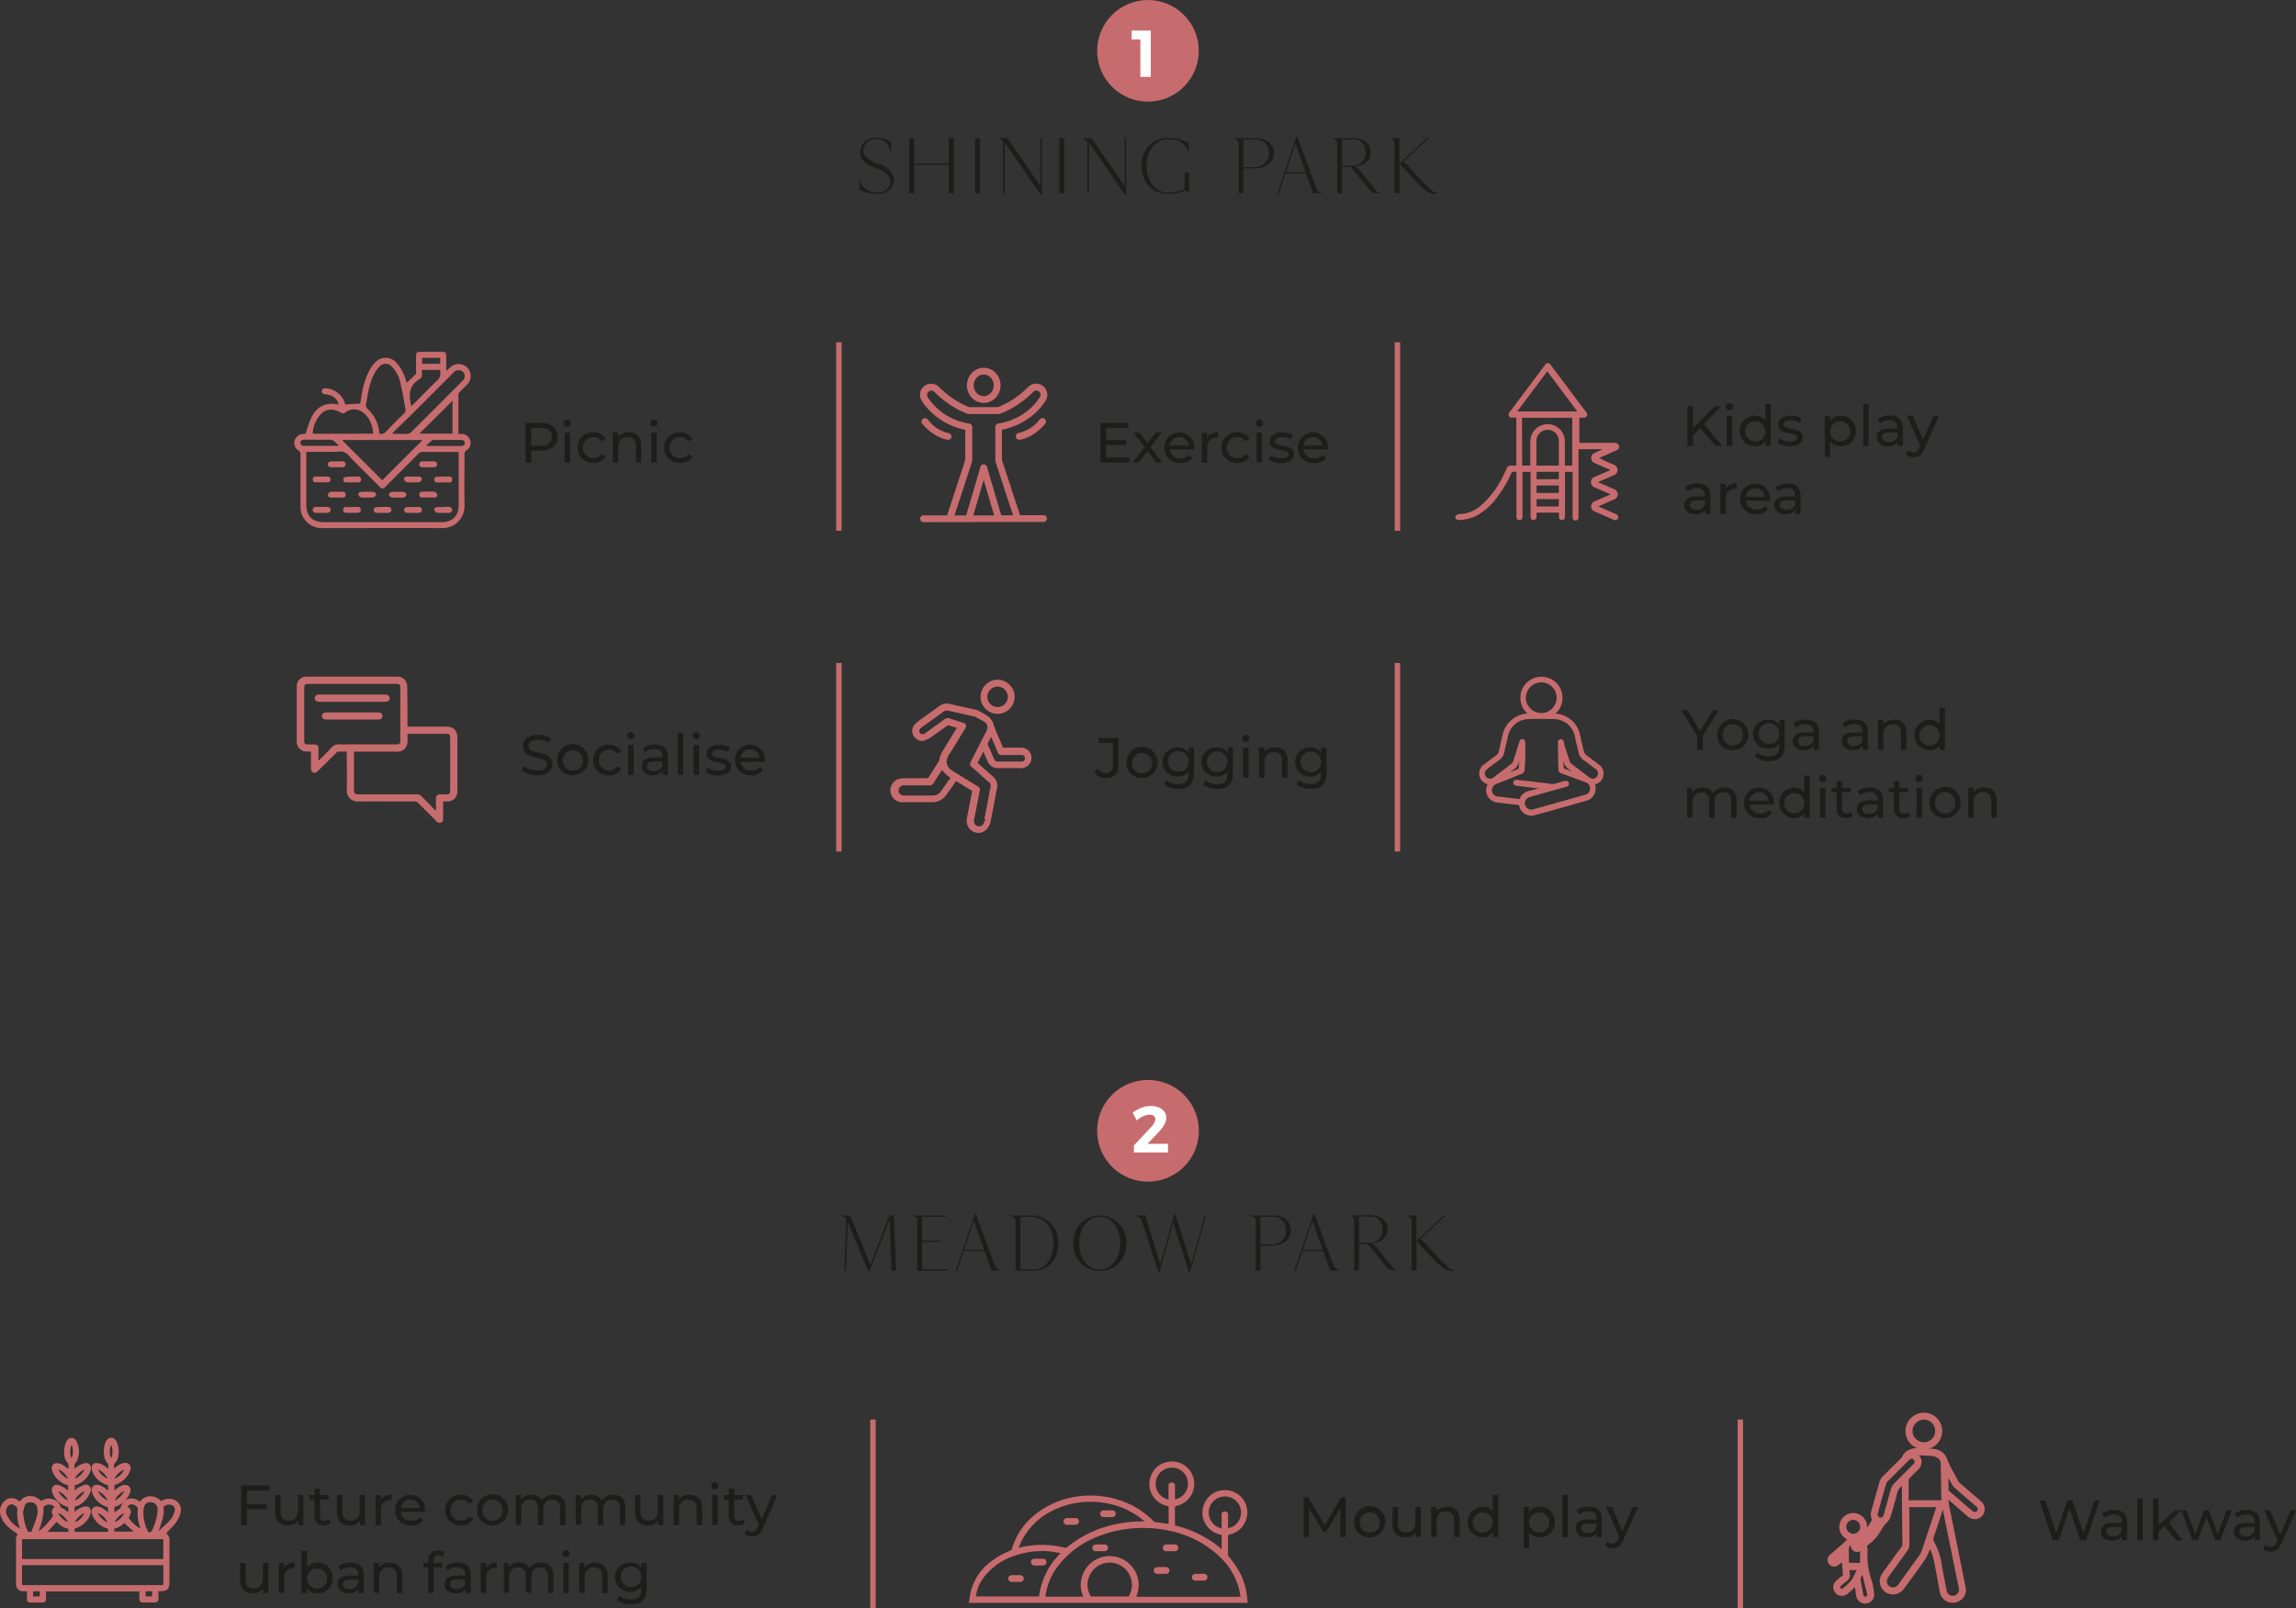 <?xml version="1.0" encoding="utf-8"?>
<svg xmlns="http://www.w3.org/2000/svg" viewBox="0 0 776.32 543.75">
  <rect x="0" y="0" width="776.32" height="543.75" fill="#333333" stroke="none"/>
  <g data-name="Layer 2" id="Layer_2">
    <g data-name="Layer 1" id="Layer_1-2">
      <path d="M188.53,147.7c0,2.91-2.11,4.67-5.59,4.67h-3.31v4.06h-1.91V143h5.22C186.42,143,188.53,144.79,188.53,147.7Zm-1.92,0c0-1.91-1.28-3-3.73-3h-3.25v6h3.25C185.33,150.71,186.61,149.62,186.61,147.7Z" style="fill:#1d1d1b"/>
      <path d="M190.57,143.15a1.22,1.22,0,0,1,1.25-1.21,1.19,1.19,0,0,1,1.24,1.17,1.25,1.25,0,0,1-2.49,0Zm.33,3.14h1.84v10.14H190.9Z" style="fill:#1d1d1b"/>
      <path d="M195.3,151.36a5.07,5.07,0,0,1,5.36-5.17,4.52,4.52,0,0,1,4.13,2.16l-1.4.9a3.16,3.16,0,0,0-2.75-1.45,3.57,3.57,0,0,0,0,7.14,3.15,3.15,0,0,0,2.75-1.46l1.4.88a4.52,4.52,0,0,1-4.13,2.18A5.08,5.08,0,0,1,195.3,151.36Z" style="fill:#1d1d1b"/>
      <path d="M216.79,150.59v5.84H215V150.8c0-2-1-3-2.73-3a3,3,0,0,0-3.22,3.37v5.22h-1.83V146.29h1.76v1.53a4.34,4.34,0,0,1,3.65-1.63C215.05,146.19,216.79,147.61,216.79,150.59Z" style="fill:#1d1d1b"/>
      <path d="M219.87,143.15a1.22,1.22,0,0,1,1.25-1.21,1.19,1.19,0,0,1,1.24,1.17,1.25,1.25,0,0,1-2.49,0Zm.33,3.14H222v10.14H220.2Z" style="fill:#1d1d1b"/>
      <path d="M224.6,151.36a5.07,5.07,0,0,1,5.36-5.17,4.52,4.52,0,0,1,4.13,2.16l-1.4.9a3.16,3.16,0,0,0-2.75-1.45,3.57,3.57,0,0,0,0,7.14,3.15,3.15,0,0,0,2.75-1.46l1.4.88a4.52,4.52,0,0,1-4.13,2.18A5.08,5.08,0,0,1,224.6,151.36Z" style="fill:#1d1d1b"/>
      <path d="M103.35,146.72a45.4,45.4,0,0,1,1.86-5.4c1.92-4,5-5.37,9.26-4.53a4.09,4.09,0,0,0-2.67-3.07,8.07,8.07,0,0,0-1.89-.41c-.64-.08-1.11-.36-1.11-1s.5-1,1.19-1a7.2,7.2,0,0,1,6.34,4.28c.19.45.34.92.44,1.2l5-.32c.2-1.12.41-2.45.68-3.77a24.72,24.72,0,0,1,2.45-7.45,11.5,11.5,0,0,1,2.09-2.8,4.75,4.75,0,0,1,7,.17,14,14,0,0,1,3.13,5.62c.14.4.28.81.39,1.16,1-.92,2-1.81,3-2.76.16-.15.16-.5.17-.77,0-1.85,0-3.71,0-5.56,0-1,.34-1.34,1.34-1.34h7.43c1.16,0,1.42.28,1.42,1.43,0,1.6,0,3.2,0,5.06l1.33-1.21a4,4,0,0,1,4.22-.89,3.8,3.8,0,0,1,2.66,3.27,3.9,3.9,0,0,1-1.13,3.39c-.84.86-1.72,1.69-2.55,2.57a1.46,1.46,0,0,0-.4.86c0,4.17,0,8.35,0,12.53,0,.21,0,.42.07.75.39,0,.75,0,1.11,0A3.1,3.1,0,0,1,159,148.9a3,3,0,0,1-1.27,3.39,1.26,1.26,0,0,0-.67,1.27c0,5.79-.09,11.57,0,17.36a7.42,7.42,0,0,1-7.71,7.66c-13.39-.06-26.79,0-40.18,0a7.25,7.25,0,0,1-6.24-3,6.88,6.88,0,0,1-1.33-4.16c0-5.88,0-11.76,0-17.64a1.44,1.44,0,0,0-.75-1.49,2.94,2.94,0,0,1-1.23-3.33,3.13,3.13,0,0,1,2.72-2.2C102.76,146.7,103.16,146.72,103.35,146.72Zm.21,6.09v17.85c0,3.84,2.08,5.91,5.91,5.91h39.82c3.64,0,5.79-2.12,5.8-5.75,0-5.66,0-11.32,0-17,0-.33,0-.65-.07-1-4.07,0-8,0-12,0a2,2,0,0,0-1.62.67c-3.57,3.61-7.16,7.19-10.75,10.78-1.21,1.21-1.43,1.22-2.62,0-2.89-2.88-5.77-5.77-8.67-8.65-.94-.94-1.76-2.19-2.9-2.67s-2.55-.13-3.85-.15h-9.06Zm24.68-6.2a2,2,0,0,0,2.24-.64c2-2.07,4-4.1,6.09-6.1a1.56,1.56,0,0,0,.53-1.55c-.56-2.94-1-5.9-1.72-8.8a11,11,0,0,0-3-5.65,2.74,2.74,0,0,0-4,0,9.61,9.61,0,0,0-1.84,2.51c-1.61,3.15-2.17,6.6-2.72,10a1.82,1.82,0,0,0,.68,2.09,5.19,5.19,0,0,1,1,1.07A12,12,0,0,1,128.24,146.61Zm1,15.78c4.55-4.52,9.15-9.1,13.67-13.61h-27.3Zm-3.11-15.73a10,10,0,0,0-1.92-5.74c-2.22-2.87-5.24-3.16-7.55-1.39-.49.38-.91.25-1.44,0a7.81,7.81,0,0,0-2.64-1c-2.59-.28-4.2,1.27-5.43,3.31a9.87,9.87,0,0,0-1.4,4.83Zm6.58-.21c.05.08.09.17.14.26,1.63,0,3.27,0,4.9,0a1.9,1.9,0,0,0,1.19-.5c3.24-3.18,6.45-6.41,9.66-9.62l7.67-7.68a2.25,2.25,0,0,0,.84-2,1.94,1.94,0,0,0-1.43-1.66,2.28,2.28,0,0,0-2.35.72q-7.4,7.42-14.82,14.83C136.57,142.65,134.62,144.54,132.69,146.45ZM153,135.51l-11.2,11.13H153Zm-13.89,1.8c.37-.35.62-.58.86-.82,2.66-2.66,5.27-5.39,8-8,1.15-1.07.94-2.19.85-3.4h-6.14a10.44,10.44,0,0,0,0,1.26,1.74,1.74,0,0,1-1,1.94,6.32,6.32,0,0,0-1.67,1.43C138,132,138.49,134.57,139.07,137.31Zm5,13.42c.45.06.57.09.69.09h11c.75,0,1.33-.23,1.33-1s-.57-1.06-1.33-1.06c-3,0-6,0-9,0a1.41,1.41,0,0,0-.83.26C145.35,149.47,144.8,150,144,150.73Zm-29.76.08.14-.3a6.18,6.18,0,0,1-1-.84,2.56,2.56,0,0,0-2.33-1c-2.69.07-5.38,0-8.07,0-1,0-1.56.38-1.5,1.08.07.9.7,1,1.46,1h11.28ZM148.83,121h-6.1v2h6.1Z" style="fill:#c76c6e"/>
      <path d="M129.31,171.41h1.95c.67,0,1.09.35,1.08,1s-.44,1-1.1,1c-1.3,0-2.6,0-3.89,0a.93.93,0,0,1-1-1c0-.64.43-.92,1-.93Z" style="fill:#c76c6e"/>
      <path d="M124.21,168.23a9.8,9.8,0,0,1-2,0,1.49,1.49,0,0,1-1-.83.83.83,0,0,1,.85-1.07,36.8,36.8,0,0,1,4.33,0,1.3,1.3,0,0,1,.79,1c0,.32-.56.78-.94.87a9.72,9.72,0,0,1-2,0Z" style="fill:#c76c6e"/>
      <path d="M149.94,171.4c.64,0,1.29,0,1.94,0a1,1,0,1,1,0,2c-1.33,0-2.65.08-4,0a1.46,1.46,0,0,1-1-.92c-.13-.61.37-1,1-1s1.35,0,2,0Z" style="fill:#c76c6e"/>
      <path d="M119.09,171.41H121a.94.94,0,0,1,1,1.05.92.92,0,0,1-1,.93c-1.32,0-2.65,0-4,0a.94.94,0,0,1-1-1,.93.93,0,0,1,1-.93h2Z" style="fill:#c76c6e"/>
      <path d="M134.47,168.23a9.8,9.8,0,0,1-2,0c-.39-.08-.93-.53-1-.86a1.3,1.3,0,0,1,.79-1,30.09,30.09,0,0,1,4.35,0c.31,0,.81.66.8,1s-.54.8-.92.88A9.15,9.15,0,0,1,134.47,168.23Z" style="fill:#c76c6e"/>
      <path d="M139.57,171.41h1.94a1,1,0,0,1,1.12,1c.05.69-.43,1-1,1-1.32,0-2.65,0-4,0a.93.93,0,0,1-1-.95,1,1,0,0,1,1-1c.65,0,1.29,0,1.94,0Z" style="fill:#c76c6e"/>
      <path d="M144.71,168.23c-.65,0-1.3,0-1.94,0a.92.92,0,0,1-1-.95.91.91,0,0,1,1-1,34.53,34.53,0,0,1,4.07,0,1.43,1.43,0,0,1,1,1c.08.6-.42,1-1.09.95Z" style="fill:#c76c6e"/>
      <path d="M108.88,171.41h1.75c.69,0,1.17.33,1.16,1s-.45,1-1.11,1c-1.29,0-2.59,0-3.88,0-.63,0-1.08-.31-1.06-1s.47-1,1.11-1S108.2,171.4,108.88,171.41Z" style="fill:#c76c6e"/>
      <path d="M144.79,156h2a1,1,0,0,1,1,1,1,1,0,0,1-1.06,1c-1.33,0-2.66,0-4,0a1,1,0,0,1,0-2C143.42,156,144.11,156,144.79,156Z" style="fill:#c76c6e"/>
      <path d="M113.88,168.23c-.68,0-1.36,0-2,0s-1.06-.43-1-1a1.35,1.35,0,0,1,.91-.92,36.26,36.26,0,0,1,4.17,0,.92.92,0,0,1,.93,1.06.93.93,0,0,1-1.07.9Z" style="fill:#c76c6e"/>
      <path d="M113.87,156c.68,0,1.36,0,2,0a1,1,0,1,1,0,2c-1.33,0-2.66,0-4,0a.94.94,0,0,1-1-.95.93.93,0,0,1,1-1C112.57,156,113.22,156,113.87,156Z" style="fill:#c76c6e"/>
      <path d="M108.76,163.09c-.68,0-1.36,0-2,0a.89.89,0,0,1-1-1,.91.91,0,0,1,1-.95q2,0,4,0a.94.94,0,0,1,1,.95.91.91,0,0,1-1,1c-.68,0-1.36,0-2,0Z" style="fill:#c76c6e"/>
      <path d="M149.86,161.14h1.94c.64,0,1.09.26,1.1,1a.91.91,0,0,1-1,1c-1.35,0-2.71,0-4.07,0a.91.91,0,0,1-1-1c0-.62.45-.91,1.06-.92S149.21,161.14,149.86,161.14Z" style="fill:#c76c6e"/>
      <path d="M139.62,161.15c.68,0,1.36,0,2,0s1.06.42,1,1a1.39,1.39,0,0,1-.93.91,28.88,28.88,0,0,1-4.16,0,1.41,1.41,0,0,1-.91-.93c-.11-.59.35-1,1-1S138.94,161.15,139.62,161.15Z" style="fill:#c76c6e"/>
      <path d="M119,161.14h2c.64,0,1.08.29,1.09,1s-.43.94-1,1c-1.32,0-2.65,0-4,0-.64,0-1.09-.36-1-1a1,1,0,0,1,1.08-.92Z" style="fill:#c76c6e"/>
      <path d="M176.49,260.51l.71-1.5a6.88,6.88,0,0,0,4.42,1.55c2.31,0,3.31-.9,3.31-2.06,0-3.27-8.11-1.21-8.11-6.18,0-2.07,1.6-3.83,5.12-3.83a7.86,7.86,0,0,1,4.31,1.19l-.63,1.53a6.9,6.9,0,0,0-3.68-1.09c-2.27,0-3.25.95-3.25,2.12,0,3.27,8.11,1.22,8.11,6.14,0,2.05-1.64,3.81-5.18,3.81A8,8,0,0,1,176.49,260.51Z" style="fill:#1d1d1b"/>
      <path d="M188.39,257a5.28,5.28,0,1,1,5.28,5.18A5,5,0,0,1,188.39,257Zm8.69,0a3.42,3.42,0,1,0-3.41,3.57A3.32,3.32,0,0,0,197.08,257Z" style="fill:#1d1d1b"/>
      <path d="M200.55,257a5.06,5.06,0,0,1,5.35-5.17A4.55,4.55,0,0,1,210,254l-1.4.9a3.18,3.18,0,0,0-2.76-1.45,3.57,3.57,0,0,0,0,7.13,3.18,3.18,0,0,0,2.76-1.45l1.4.88a4.54,4.54,0,0,1-4.14,2.18A5.07,5.07,0,0,1,200.55,257Z" style="fill:#1d1d1b"/>
      <path d="M212.09,248.76a1.21,1.21,0,0,1,1.24-1.21,1.2,1.2,0,1,1-1.24,1.21Zm.32,3.14h1.84V262h-1.84Z" style="fill:#1d1d1b"/>
      <path d="M225.79,255.91V262h-1.74V260.7a3.78,3.78,0,0,1-3.33,1.45c-2.3,0-3.75-1.22-3.75-3s1.05-3,4.07-3H224v-.36c0-1.55-.9-2.45-2.72-2.45a5.12,5.12,0,0,0-3.21,1.09l-.77-1.38a6.77,6.77,0,0,1,4.19-1.3C224.22,251.8,225.79,253.14,225.79,255.91Zm-1.84,3v-1.42h-2.83c-1.82,0-2.34.71-2.34,1.57,0,1,.85,1.65,2.24,1.65A3,3,0,0,0,224,258.94Z" style="fill:#1d1d1b"/>
      <path d="M229.19,247.84H231V262h-1.84Z" style="fill:#1d1d1b"/>
      <path d="M234.21,248.76a1.21,1.21,0,0,1,1.24-1.21,1.2,1.2,0,1,1-1.24,1.21Zm.32,3.14h1.84V262h-1.84Z" style="fill:#1d1d1b"/>
      <path d="M238.59,261l.76-1.46a6.56,6.56,0,0,0,3.56,1.05c1.71,0,2.41-.51,2.41-1.37,0-2.28-6.41-.31-6.41-4.35,0-1.82,1.63-3,4.23-3a7.35,7.35,0,0,1,3.7.92l-.79,1.45a5.32,5.32,0,0,0-2.93-.8c-1.6,0-2.39.59-2.39,1.4,0,2.39,6.43.44,6.43,4.38,0,1.83-1.68,3-4.38,3A7.32,7.32,0,0,1,238.59,261Z" style="fill:#1d1d1b"/>
      <path d="M258.59,257.58h-8.23a3.43,3.43,0,0,0,3.67,3,3.8,3.8,0,0,0,2.93-1.22l1,1.19a5.09,5.09,0,0,1-4,1.64c-3.27,0-5.45-2.16-5.45-5.18a5,5,0,0,1,5.09-5.17,4.89,4.89,0,0,1,5,5.22C258.62,257.18,258.6,257.41,258.59,257.58Zm-8.23-1.32h6.5a3.27,3.27,0,0,0-6.5,0Z" style="fill:#1d1d1b"/>
      <path d="M137.78,245.71H150.9c2.41,0,3.73,1.29,3.74,3.69v18A3.32,3.32,0,0,1,151,271h-1.17v.88c0,1.65,0,3.31,0,5a1.21,1.21,0,0,1-.74,1.29,1.29,1.29,0,0,1-1.45-.38c-2-2.07-4.13-4.11-6.17-6.19a1.74,1.74,0,0,0-1.39-.58c-6.3,0-12.61-.06-18.91,0a3.64,3.64,0,0,1-3.92-3.89c.12-4,0-8,0-12v-1c-1,0-2,0-2.91,0-.22,0-.46.24-.64.42-2,2-4,4-6,5.94-.49.49-1,1.08-1.78.75s-.77-1.12-.77-1.84c0-1.73,0-3.46,0-5.29h-1.41a3.27,3.27,0,0,1-3.4-3.29q0-9.37,0-18.75a3.18,3.18,0,0,1,3.31-3.27q15.35,0,30.69,0a3.24,3.24,0,0,1,3.34,3.41C137.78,236.71,137.78,241.15,137.78,245.71Zm9.4,28.34.22-.14v-3.73c0-1.16.4-1.55,1.52-1.56h1.93c1.09,0,1.36-.27,1.36-1.36q0-8.89,0-17.79c0-1.05-.27-1.34-1.31-1.34H138.41l-.63,0v2.35a3.38,3.38,0,0,1-3.68,3.68H119.69v12.87c0,1.34.23,1.57,1.58,1.57,6.57,0,13.13,0,19.7,0a2,2,0,0,1,1.56.63c.71.77,1.48,1.47,2.2,2.22S146.36,273.19,147.18,274.05ZM107.65,257l.2.11c1.44-1.46,2.91-2.89,4.3-4.39a2.93,2.93,0,0,1,2.38-1c6.46,0,12.93,0,19.39,0,1.11,0,1.44-.26,1.44-1.23q0-9,0-18c0-.9-.32-1.22-1.19-1.22H104c-.8,0-1.13.31-1.13,1.1q0,9.13,0,18.26a1,1,0,0,0,1.07,1.1c.75,0,1.5,0,2.25,0,1.09,0,1.49.42,1.5,1.5Z" style="fill:#c76c6e"/>
      <path d="M119,234.85h11a3.49,3.49,0,0,1,.86.08,1.19,1.19,0,0,1,0,2.3,3.62,3.62,0,0,1-.87.08H107.9c-.9,0-1.49-.53-1.48-1.24s.59-1.22,1.48-1.23H119Z" style="fill:#c76c6e"/>
      <path d="M119.09,243.31h-8.74c-1,0-1.55-.48-1.52-1.23s.58-1.17,1.52-1.17h17.47c1,0,1.48.41,1.5,1.16s-.5,1.24-1.5,1.24Z" style="fill:#c76c6e"/>
      <path d="M381.81,154.76v1.67h-9.72V143h9.45v1.67H374v4.11h6.72v1.63H374v4.32Z" style="fill:#1d1d1b"/>
      <path d="M390.88,156.43,388,152.54l-3,3.89h-2l4-5.19-3.81-5h2.05l2.79,3.65,2.77-3.65h2l-3.82,5,4,5.19Z" style="fill:#1d1d1b"/>
      <path d="M403.76,152h-8.23a3.43,3.43,0,0,0,3.67,3,3.81,3.81,0,0,0,2.93-1.23l1,1.19a5.07,5.07,0,0,1-4,1.64c-3.27,0-5.45-2.16-5.45-5.18a5,5,0,0,1,5.09-5.17,4.9,4.9,0,0,1,5,5.23A5.48,5.48,0,0,1,403.76,152Zm-8.23-1.32H402a3.27,3.27,0,0,0-6.5,0Z" style="fill:#1d1d1b"/>
      <path d="M411.8,146.19V148a3.24,3.24,0,0,0-.43,0c-2,0-3.19,1.21-3.19,3.43v5.05h-1.84V146.29h1.76V148A3.87,3.87,0,0,1,411.8,146.19Z" style="fill:#1d1d1b"/>
      <path d="M413,151.36a5.07,5.07,0,0,1,5.36-5.17,4.52,4.52,0,0,1,4.13,2.16l-1.4.9a3.16,3.16,0,0,0-2.75-1.45,3.57,3.57,0,0,0,0,7.14,3.15,3.15,0,0,0,2.75-1.46l1.4.88a4.52,4.52,0,0,1-4.13,2.18A5.08,5.08,0,0,1,413,151.36Z" style="fill:#1d1d1b"/>
      <path d="M424.56,143.15a1.25,1.25,0,1,1,1.24,1.19A1.19,1.19,0,0,1,424.56,143.15Zm.32,3.14h1.84v10.14h-1.84Z" style="fill:#1d1d1b"/>
      <path d="M428.94,155.36l.77-1.46a6.46,6.46,0,0,0,3.56,1.06c1.7,0,2.41-.52,2.41-1.38,0-2.28-6.41-.31-6.41-4.35,0-1.81,1.62-3,4.23-3a7.41,7.41,0,0,1,3.69.92l-.79,1.45a5.29,5.29,0,0,0-2.92-.8c-1.61,0-2.39.59-2.39,1.4,0,2.39,6.42.44,6.42,4.38,0,1.84-1.68,3-4.38,3A7.32,7.32,0,0,1,428.94,155.36Z" style="fill:#1d1d1b"/>
      <path d="M448.94,152h-8.23a3.44,3.44,0,0,0,3.67,3,3.79,3.79,0,0,0,2.93-1.23l1,1.19a5.1,5.1,0,0,1-4,1.64c-3.28,0-5.46-2.16-5.46-5.18a5,5,0,0,1,5.09-5.17,4.9,4.9,0,0,1,5,5.23A5.48,5.48,0,0,1,448.94,152Zm-8.23-1.32h6.51a3.28,3.28,0,0,0-6.51,0Z" style="fill:#1d1d1b"/>
      <path d="M312.33,176.56a1.13,1.13,0,0,1-1.17-.84,1.13,1.13,0,0,1,1.08-1.45h8l2.07-6.31,3.59-11c.13-.39.26-.77.37-1.16a1.8,1.8,0,0,0,.1-.57v-9.9a23.12,23.12,0,0,1-13.43-8,13.08,13.08,0,0,1-1.51-2.26,3.66,3.66,0,0,1,1.19-4.59,3.81,3.81,0,0,1,2.21-.72,3.64,3.64,0,0,1,2.55,1,33.92,33.92,0,0,0,5.34,4.33,27.66,27.66,0,0,0,4.82,2.52.85.85,0,0,0,.31.06h9.44a.85.85,0,0,0,.31-.06,30,30,0,0,0,8.62-5.41c.34-.29.66-.61,1-.92l.53-.5a3.62,3.62,0,0,1,2.52-1.07,3.94,3.94,0,0,1,1.28.23,3.74,3.74,0,0,1,2,5.52,20.42,20.42,0,0,1-5.56,5.86,23.64,23.64,0,0,1-9,3.94l-.22.05s0,.1,0,.18v2.08c0,2.58,0,5.15,0,7.73a3.25,3.25,0,0,0,.22.91l5.9,18h7.95a1.14,1.14,0,0,1,1,.6,1.1,1.1,0,0,1-.05,1.17,1.08,1.08,0,0,1-1,.52Zm14.34-2.28,2.27-7.66,1.57-5.32c.24-.83.48-1.66.71-2.5l.27-.93a1.17,1.17,0,0,1,2.25,0l.07.33,4.72,16.05h4l-5.78-17.67a3,3,0,0,1-.21-.91c0-3.24,0-6.49,0-9.73v-1.5a1.17,1.17,0,0,1,1.06-1.23c.37-.06.72-.12,1.07-.2a21.19,21.19,0,0,0,8.07-3.58,17.94,17.94,0,0,0,4.86-5.16,1.45,1.45,0,0,0-1.21-2.22,1.47,1.47,0,0,0-1,.45,35.69,35.69,0,0,1-4.14,3.53,30.33,30.33,0,0,1-6.63,3.71,2.76,2.76,0,0,1-1.06.26h-9.83a2.16,2.16,0,0,1-.7-.13,25.46,25.46,0,0,1-4.19-2,34.66,34.66,0,0,1-6.93-5.37,1.46,1.46,0,0,0-1-.42,1.37,1.37,0,0,0-.59.13,1.44,1.44,0,0,0-.84,1.46,2.23,2.23,0,0,0,.52,1.11,20.12,20.12,0,0,0,10.58,7.72,20.75,20.75,0,0,0,3.15.75,1.13,1.13,0,0,1,1,1.19v11.22a1.34,1.34,0,0,1-.07.49l-5.93,18.13h4Zm9.47,0-3.53-12-3.53,12Z" style="fill:#c76c6e"/>
      <path d="M332.45,136.25a5.73,5.73,0,0,1-5.14-3.82,6.15,6.15,0,0,1,1.88-6.87,5.54,5.54,0,0,1,3.42-1.2,5.66,5.66,0,0,1,4.76,2.69,6.09,6.09,0,0,1-1.43,8.07,5.43,5.43,0,0,1-3.37,1.13Zm.16-9.6a3.3,3.3,0,0,0-1.4.33,3.75,3.75,0,0,0-1.82,4.44,3.45,3.45,0,0,0,3.26,2.53h0a2.94,2.94,0,0,0,1.61-.47,3.63,3.63,0,0,0,1.71-2.7,3.72,3.72,0,0,0-1-3.09A3.29,3.29,0,0,0,332.61,126.65Z" style="fill:#c76c6e"/>
      <path d="M344.71,148.7a1.18,1.18,0,0,1-1.23-1,1.12,1.12,0,0,1,.87-1.27,12.66,12.66,0,0,0,7.21-4.57,1.29,1.29,0,0,1,1-.47,1.14,1.14,0,0,1,.82,1.91,17.31,17.31,0,0,1-3.3,3.08,13.08,13.08,0,0,1-4.54,2.16l-.54.1-.19,0Z" style="fill:#c76c6e"/>
      <path d="M320.52,148.7a8.85,8.85,0,0,1-2.17-.57,15.94,15.94,0,0,1-6.24-4.54l-.27-.31a1.15,1.15,0,0,1,.89-1.87,1.16,1.16,0,0,1,.86.38l.43.47c.3.32.6.65.92,1a12.27,12.27,0,0,0,4.63,2.89,8.48,8.48,0,0,0,1,.26l.26.06a1.15,1.15,0,0,1-.25,2.27Z" style="fill:#c76c6e"/>
      <path d="M370.08,261.17l1.11-1.31a3.31,3.31,0,0,0,2.79,1.59c1.51,0,2.3-.92,2.3-2.72v-7.52h-4.85v-1.66h6.74v9.09c0,3-1.45,4.46-4.19,4.46A4.67,4.67,0,0,1,370.08,261.17Z" style="fill:#1d1d1b"/>
      <path d="M380.87,257.87a5.27,5.27,0,1,1,5.28,5.19A5,5,0,0,1,380.87,257.87Zm8.69,0a3.42,3.42,0,1,0-3.41,3.58A3.33,3.33,0,0,0,389.56,257.87Z" style="fill:#1d1d1b"/>
      <path d="M403.66,252.8v8.77c0,3.57-1.82,5.2-5.26,5.2a7.53,7.53,0,0,1-4.84-1.51l.88-1.42a6.13,6.13,0,0,0,3.9,1.32c2.39,0,3.48-1.11,3.48-3.4V261a4.61,4.61,0,0,1-3.65,1.57,4.91,4.91,0,1,1,0-9.81,4.62,4.62,0,0,1,3.75,1.66V252.8Zm-1.8,4.81a3.49,3.49,0,1,0-3.48,3.31A3.24,3.24,0,0,0,401.86,257.61Z" style="fill:#1d1d1b"/>
      <path d="M416.86,252.8v8.77c0,3.57-1.81,5.2-5.26,5.2a7.54,7.54,0,0,1-4.84-1.51l.88-1.42a6.15,6.15,0,0,0,3.9,1.32c2.4,0,3.49-1.11,3.49-3.4V261a4.62,4.62,0,0,1-3.66,1.57,4.91,4.91,0,1,1,0-9.81,4.62,4.62,0,0,1,3.75,1.66V252.8Zm-1.8,4.81a3.5,3.5,0,0,0-7,0,3.49,3.49,0,0,0,7,0Z" style="fill:#1d1d1b"/>
      <path d="M420,249.67a1.22,1.22,0,0,1,1.25-1.21,1.2,1.2,0,1,1-1.25,1.21Zm.33,3.13h1.83v10.14h-1.83Z" style="fill:#1d1d1b"/>
      <path d="M435.33,257.11v5.83h-1.84v-5.62c0-2-1-3-2.73-3a3,3,0,0,0-3.22,3.37v5.22h-1.83V252.8h1.76v1.53a4.33,4.33,0,0,1,3.65-1.62C433.59,252.71,435.33,254.12,435.33,257.11Z" style="fill:#1d1d1b"/>
      <path d="M448.5,252.8v8.77c0,3.57-1.82,5.2-5.27,5.2a7.54,7.54,0,0,1-4.84-1.51l.88-1.42a6.16,6.16,0,0,0,3.91,1.32c2.39,0,3.48-1.11,3.48-3.4V261a4.61,4.61,0,0,1-3.65,1.57,4.91,4.91,0,1,1,0-9.81,4.64,4.64,0,0,1,3.75,1.66V252.8Zm-1.8,4.81a3.5,3.5,0,0,0-7,0,3.5,3.5,0,0,0,7,0Z" style="fill:#1d1d1b"/>
      <path d="M323.65,246.19c-1-.32-2-.64-3-.93a.56.56,0,0,0-.37.13L315.2,249c-.32.24-.63.48-1,.69a5.92,5.92,0,0,1-.73.31,1.19,1.19,0,0,0-.26.11,3,3,0,0,1-3.9-.75,3.28,3.28,0,0,1,.19-4.61,21.06,21.06,0,0,1,2.86-2.22c1.76-1.28,3.55-2.53,5.3-3.82a4.07,4.07,0,0,1,3.46-.68c3,.68,6,1.33,9,2a2.7,2.7,0,0,1,.66.27c.84.46,1.71.87,2.5,1.41a5.54,5.54,0,0,1,2.53,2.83c.84,2.78,2.19,5.35,3.21,8a.38.38,0,0,0,.43.28h5.83a3.45,3.45,0,0,1,.08,6.9h-8.05a3.46,3.46,0,0,1-3.32-2.22c-.51-1.09-1-2.19-1.53-3.36l-1.94,3.83,1.19,1.07c1.36,1.21,2.75,2.39,4.1,3.63a3.92,3.92,0,0,1,1.3,3.93c-.51,2.36-.93,4.74-1.38,7.11-.3,1.53-.57,3.07-.89,4.59a4.6,4.6,0,0,1-.5,1,3.94,3.94,0,0,1-2.8,2.28,4,4,0,0,1-4.52-2.85,5.28,5.28,0,0,1,0-2.53l1.41-7.22c.08-.41.17-.82.24-1.22,0-.16.05-.29-.13-.4-1.73-1.05-3.44-2.12-5.16-3.18l-.12-.05-1.74,2.46c-.55.78-1.09,1.56-1.66,2.32a5.57,5.57,0,0,1-4.67,2.34h-9.65a4,4,0,0,1-.91-8,5.57,5.57,0,0,1,1.08-.11h7.74a.55.55,0,0,0,.54-.29c1.14-1.82,2.31-3.62,3.44-5.45a2.32,2.32,0,0,0,.26-.87,7.77,7.77,0,0,1,1.13-2.72q2.31-3.78,4.63-7.54C323.57,246.34,323.61,246.28,323.65,246.19Zm9.2,30.85c0-.32.1-.59.15-.87l1.17-6.15c.24-1.25.44-2.5.72-3.74a1.56,1.56,0,0,0-.41-1.7l-.29-.23-5.71-5.07a1.17,1.17,0,0,1-.29-1.57q2.47-4.92,5-9.84c.06-.11.17-.2.23-.31s.15-.45.25-.67a2.21,2.21,0,0,0-.83-2.8,8.24,8.24,0,0,0-1.12-.66c-.58-.25-1.11-.61-1.67-.91a2.47,2.47,0,0,0-.63-.26l-8.76-1.94a1.74,1.74,0,0,0-1.49.22l-5.94,4.28c-.65.47-1.31.93-1.95,1.41a1.14,1.14,0,1,0,1.39,1.81c.42-.32.86-.62,1.29-.93l5.56-4a1.37,1.37,0,0,1,1.4-.22c.25.1.51.17.77.25l3.95,1.25a1.23,1.23,0,0,1,1,1,1.47,1.47,0,0,1-.32,1c-.81,1.33-1.64,2.66-2.45,4s-1.74,2.84-2.62,4.26c-.07.12-.23.18-.29.3s-.2.5-.34.73a3.36,3.36,0,0,0,.49,4.26,3.6,3.6,0,0,0,.8.59c.25.15.46.36.73.5.79.41,1.52.91,2.27,1.38l5.8,3.57a1.12,1.12,0,0,1,.59,1.18c0,.29-.09.58-.15.86q-.88,4.58-1.79,9.15a1.81,1.81,0,0,0,.33,1.62,1.62,1.62,0,0,0,1.71.58,1.66,1.66,0,0,0,1.32-1.34,1.2,1.2,0,0,1,.64-.84l.24-.14Zm-11.47-14a11.16,11.16,0,0,1-2.87-2.7l-.38.59L315.52,265a1.14,1.14,0,0,1-1,.56h-8.83a1.73,1.73,0,1,0,0,3.45h9.61a3.37,3.37,0,0,0,2.27-.8,4.9,4.9,0,0,0,.74-.84C319.32,265.93,320.35,264.46,321.38,263Zm13.77-13.85s-.06,0-.07.05a14.6,14.6,0,0,1-.82,1.57,1.46,1.46,0,0,0,0,1.65c.67,1.37,1.24,2.77,1.88,4.15.2.45.48.9,1.05.91h8.36a1.07,1.07,0,0,0,1-1,1.11,1.11,0,0,0-1.17-1.23h-6.67a1.27,1.27,0,0,1-1.36-.89c-.19-.47-.38-.94-.58-1.41C336.2,251.67,335.67,250.42,335.15,249.16Z" style="fill:#c76c6e"/>
      <path d="M337.31,229.86a5.76,5.76,0,1,1-5.77,6A5.79,5.79,0,0,1,337.31,229.86Zm3.44,5.74a3.45,3.45,0,1,0-3.49,3.47A3.41,3.41,0,0,0,340.75,235.6Z" style="fill:#c76c6e"/>
      <path d="M574.89,144.83l-2.45,2.49v3.46h-1.91V137.39h1.91v7.48l7.28-7.48h2.18l-5.72,6,6.08,7.37H580Z" style="fill:#1d1d1b"/>
      <path d="M583.51,137.5a1.2,1.2,0,0,1,1.24-1.2,1.18,1.18,0,0,1,1.24,1.16,1.24,1.24,0,0,1-2.48,0Zm.32,3.14h1.84v10.14h-1.84Z" style="fill:#1d1d1b"/>
      <path d="M598.74,136.58v14.2H597v-1.61a4.3,4.3,0,0,1-3.62,1.73,5.18,5.18,0,0,1,0-10.36,4.31,4.31,0,0,1,3.54,1.63v-5.59Zm-1.82,9.13a3.42,3.42,0,1,0-3.41,3.58A3.34,3.34,0,0,0,596.92,145.71Z" style="fill:#1d1d1b"/>
      <path d="M600.94,149.71l.77-1.46a6.42,6.42,0,0,0,3.55,1.06c1.71,0,2.41-.52,2.41-1.38,0-2.28-6.41-.31-6.41-4.34,0-1.82,1.63-3.05,4.23-3.05a7.45,7.45,0,0,1,3.7.92l-.79,1.46a5.25,5.25,0,0,0-2.93-.81c-1.6,0-2.39.6-2.39,1.4,0,2.39,6.43.44,6.43,4.38,0,1.84-1.68,3-4.38,3A7.32,7.32,0,0,1,600.94,149.71Z" style="fill:#1d1d1b"/>
      <path d="M627.46,145.71a4.93,4.93,0,0,1-5.13,5.19,4.35,4.35,0,0,1-3.54-1.65v5.24H617V140.64h1.76v1.61a4.31,4.31,0,0,1,3.61-1.71A4.92,4.92,0,0,1,627.46,145.71Zm-1.85,0a3.42,3.42,0,1,0-3.43,3.58A3.36,3.36,0,0,0,625.61,145.71Z" style="fill:#1d1d1b"/>
      <path d="M630,136.58h1.83v14.2H630Z" style="fill:#1d1d1b"/>
      <path d="M643.38,144.66v6.12h-1.74v-1.34a3.76,3.76,0,0,1-3.33,1.46c-2.29,0-3.75-1.23-3.75-3s1.06-3,4.08-3h2.91v-.36c0-1.55-.9-2.45-2.72-2.45a5.09,5.09,0,0,0-3.21,1.09l-.77-1.38a6.75,6.75,0,0,1,4.19-1.3C641.81,140.54,643.38,141.88,643.38,144.66Zm-1.83,3v-1.42h-2.83c-1.82,0-2.34.71-2.34,1.57,0,1,.84,1.65,2.24,1.65A2.94,2.94,0,0,0,641.55,147.68Z" style="fill:#1d1d1b"/>
      <path d="M655.57,140.64l-4.91,11.15c-.9,2.15-2.07,2.82-3.62,2.82a3.8,3.8,0,0,1-2.6-.94l.78-1.38A2.6,2.6,0,0,0,647,153c.88,0,1.43-.4,1.93-1.57l.33-.71-4.48-10.12h1.91l3.54,8.11,3.51-8.11Z" style="fill:#1d1d1b"/>
      <path d="M578.3,167.62v6.13h-1.74v-1.34a3.78,3.78,0,0,1-3.33,1.45c-2.3,0-3.75-1.22-3.75-3s1-3,4.07-3h2.91v-.36c0-1.55-.9-2.45-2.71-2.45a5.14,5.14,0,0,0-3.22,1.09l-.76-1.38a6.75,6.75,0,0,1,4.19-1.3C576.73,163.51,578.3,164.85,578.3,167.62Zm-1.84,3v-1.42h-2.83c-1.82,0-2.33.71-2.33,1.57s.84,1.64,2.24,1.64A2.94,2.94,0,0,0,576.46,170.65Z" style="fill:#1d1d1b"/>
      <path d="M587.16,163.51v1.78a3.1,3.1,0,0,0-.42,0c-2,0-3.2,1.2-3.2,3.42v5.06h-1.83V163.6h1.76v1.71A3.86,3.86,0,0,1,587.16,163.51Z" style="fill:#1d1d1b"/>
      <path d="M598.45,169.29h-8.23a3.44,3.44,0,0,0,3.68,3,3.78,3.78,0,0,0,2.92-1.22l1,1.18a5.08,5.08,0,0,1-4,1.65c-3.27,0-5.45-2.16-5.45-5.19a5,5,0,0,1,5.09-5.16,4.89,4.89,0,0,1,5,5.22C598.49,168.88,598.47,169.11,598.45,169.29ZM590.22,168h6.51a3.28,3.28,0,0,0-6.51,0Z" style="fill:#1d1d1b"/>
      <path d="M608.79,167.62v6.13H607v-1.34a3.78,3.78,0,0,1-3.33,1.45c-2.29,0-3.75-1.22-3.75-3s1.06-3,4.08-3H607v-.36c0-1.55-.9-2.45-2.72-2.45a5.12,5.12,0,0,0-3.21,1.09l-.77-1.38a6.75,6.75,0,0,1,4.19-1.3C607.22,163.51,608.79,164.85,608.79,167.62Zm-1.84,3v-1.42h-2.83c-1.82,0-2.34.71-2.34,1.57s.84,1.64,2.24,1.64A3,3,0,0,0,607,170.65Z" style="fill:#1d1d1b"/>
      <path d="M540.42,171.24l4.71,2.07c.44.19.89.38,1.33.59a1,1,0,0,1,.6,1.36,1,1,0,0,1-1.4.52c-2.22-1-4.44-1.92-6.65-2.92a1.65,1.65,0,0,1-1-1.69,1.73,1.73,0,0,1,1.1-1.62l4.61-2,.86-.39-1.85-.82c-1.18-.51-2.35-1-3.53-1.53a1.86,1.86,0,0,1,0-3.54c1.61-.69,3.21-1.4,4.81-2.1l.5-.25c-.89-.39-1.68-.75-2.48-1.09l-2.81-1.23a1.8,1.8,0,0,1-1.21-1.71,1.77,1.77,0,0,1,1.17-1.74c.89-.39,1.79-.79,2.67-1.27h-8.12v22.6a3.58,3.58,0,0,1,0,.57,1,1,0,0,1-2-.07c0-.16,0-.31,0-.47V159.58h-2.57v15c0,.76-.32,1.18-.9,1.24a1,1,0,0,1-1.14-.94c0-.38,0-.76,0-1.14s-.08-.41-.39-.41h-6.86c-.28,0-.36.12-.35.38s0,.66,0,1a1,1,0,0,1-1,1.14c-.64,0-1-.41-1-1.15V159.57h-2.74c0,.2,0,.42,0,.64q0,7.2,0,14.4c0,.78-.28,1.18-.86,1.26a1,1,0,0,1-1.18-.91,2.9,2.9,0,0,1,0-.51V160c0-.13,0-.27,0-.46a11.35,11.35,0,0,0-1.31,0c-.13,0-.29.21-.36.35a41.69,41.69,0,0,1-4.78,8.13,21.13,21.13,0,0,1-7.6,6.64,16.15,16.15,0,0,1-5.15,1.18c-1.36.15-2.12-1.11-.81-1.8a2.72,2.72,0,0,1,.82-.22,11.41,11.41,0,0,0,7.37-3.07,30.12,30.12,0,0,0,6.81-8.84c.66-1.2,1.22-2.45,1.8-3.68a1.16,1.16,0,0,1,1.17-.77c.65,0,1.31,0,2,0V141.23h-1.37a1.11,1.11,0,0,1-1.14-.56,1.07,1.07,0,0,1,.2-1.25c.36-.44,8.62-11.53,12-16a1.08,1.08,0,0,1,1.95,0l12,16a1.07,1.07,0,0,1-.94,1.81h-1.39a4.47,4.47,0,0,0,0,.47c0,2.52,0,5,0,7.54,0,.43.13.52.53.52h11.44a1.22,1.22,0,0,1,1.23.6,1.24,1.24,0,0,1-.64,1.91c-1.5.67-3,1.32-4.52,2l-1.34.61L543,156l2.72,1.18a1.77,1.77,0,0,1,1.2,1.76,1.79,1.79,0,0,1-1.2,1.71l-4.86,2.12c-.15.06-.3.14-.54.26l3.23,1.41c.73.32,1.45.65,2.19.95a1.85,1.85,0,0,1,0,3.5l-4.52,2Zm-17.25-45.69c-3.4,4.54-6.75,9-10.16,13.59h20.32Zm-8.49,31.89h2.75v-.7c0-2.53,0-5.06,0-7.59a5.84,5.84,0,0,1,11.68.25c0,2.46,0,4.92,0,7.38,0,.22,0,.44,0,.66h2.5V141.27h-17Zm12.33,0a2.21,2.21,0,0,0,.06-.32c0-2.61,0-5.23,0-7.84a3.79,3.79,0,1,0-7.57.07c0,2.53,0,5.06,0,7.59a4.38,4.38,0,0,0,0,.5Zm.06,6.72h-7.54v2.54h7.25c.09,0,.27-.13.27-.21C527.07,165.73,527.07,165,527.07,164.18Zm0-2.12v-2.48h-7.52v2.48Zm0,6.75h-7.52v2.47H527Z" style="fill:#c76c6e"/>
      <path d="M575.74,248.93v4.63h-1.9v-4.67l-5.32-8.73h2.05l4.29,7.06,4.3-7.06h1.89Z" style="fill:#1d1d1b"/>
      <path d="M580.64,248.49a5.27,5.27,0,1,1,5.28,5.18A5,5,0,0,1,580.64,248.49Zm8.68,0a3.42,3.42,0,1,0-6.83,0,3.42,3.42,0,1,0,6.83,0Z" style="fill:#1d1d1b"/>
      <path d="M603.43,243.42v8.76c0,3.58-1.82,5.21-5.27,5.21a7.49,7.49,0,0,1-4.84-1.52l.88-1.41a6.22,6.22,0,0,0,3.91,1.32c2.39,0,3.48-1.11,3.48-3.41v-.8a4.65,4.65,0,0,1-3.66,1.57,4.92,4.92,0,1,1,0-9.82,4.62,4.62,0,0,1,3.75,1.67v-1.57Zm-1.8,4.8a3.5,3.5,0,1,0-3.49,3.31A3.24,3.24,0,0,0,601.63,248.22Z" style="fill:#1d1d1b"/>
      <path d="M615,247.44v6.12h-1.75v-1.34a3.76,3.76,0,0,1-3.33,1.45c-2.29,0-3.75-1.22-3.75-3s1.06-3,4.08-3h2.91v-.36c0-1.55-.9-2.45-2.72-2.45A5.12,5.12,0,0,0,607.2,246l-.77-1.38a6.77,6.77,0,0,1,4.19-1.3C613.4,243.32,615,244.66,615,247.44Zm-1.84,3V249H610.3c-1.82,0-2.34.71-2.34,1.57,0,1,.84,1.65,2.24,1.65A2.94,2.94,0,0,0,613.13,250.46Z" style="fill:#1d1d1b"/>
      <path d="M631.56,247.44v6.12h-1.74v-1.34a3.78,3.78,0,0,1-3.33,1.45c-2.3,0-3.75-1.22-3.75-3s1-3,4.07-3h2.91v-.36c0-1.55-.9-2.45-2.72-2.45a5.12,5.12,0,0,0-3.21,1.09l-.77-1.38a6.79,6.79,0,0,1,4.19-1.3C630,243.32,631.56,244.66,631.56,247.44Zm-1.84,3V249h-2.83c-1.82,0-2.34.71-2.34,1.57,0,1,.85,1.65,2.24,1.65A2.94,2.94,0,0,0,629.72,250.46Z" style="fill:#1d1d1b"/>
      <path d="M644.59,247.72v5.84h-1.84v-5.63c0-2-1-3-2.73-3a3,3,0,0,0-3.22,3.36v5.23H635V243.42h1.75V245a4.37,4.37,0,0,1,3.66-1.63C642.85,243.32,644.59,244.74,644.59,247.72Z" style="fill:#1d1d1b"/>
      <path d="M657.62,239.36v14.2h-1.76V252a4.27,4.27,0,0,1-3.62,1.72,5.18,5.18,0,0,1,0-10.35,4.31,4.31,0,0,1,3.54,1.63v-5.59Zm-1.82,9.13a3.42,3.42,0,1,0-3.4,3.58A3.34,3.34,0,0,0,655.8,248.49Z" style="fill:#1d1d1b"/>
      <path d="M587.18,270.69v5.83h-1.84V270.9c0-2-1-3-2.62-3-1.84,0-3,1.17-3,3.37v5.22h-1.84V270.9c0-2-1-3-2.62-3-1.84,0-3,1.17-3,3.37v5.22h-1.84V266.38h1.76v1.51a4.12,4.12,0,0,1,3.5-1.6,3.75,3.75,0,0,1,3.52,1.87,4.57,4.57,0,0,1,3.91-1.87C585.49,266.29,587.18,267.7,587.18,270.69Z" style="fill:#1d1d1b"/>
      <path d="M599.75,272.07h-8.23a3.44,3.44,0,0,0,3.68,3,3.81,3.81,0,0,0,2.93-1.22l1,1.18a5.11,5.11,0,0,1-4,1.65c-3.27,0-5.45-2.16-5.45-5.19a5,5,0,0,1,5.09-5.16,4.88,4.88,0,0,1,5,5.22C599.79,271.66,599.77,271.89,599.75,272.07Zm-8.23-1.32H598a3.28,3.28,0,0,0-6.51,0Z" style="fill:#1d1d1b"/>
      <path d="M611.9,262.33v14.19h-1.76v-1.6a4.29,4.29,0,0,1-3.61,1.72,5.18,5.18,0,0,1,0-10.35,4.33,4.33,0,0,1,3.54,1.62v-5.58Zm-1.81,9.12a3.42,3.42,0,1,0-3.41,3.58A3.34,3.34,0,0,0,610.09,271.45Z" style="fill:#1d1d1b"/>
      <path d="M615.06,263.24a1.21,1.21,0,0,1,1.25-1.2,1.2,1.2,0,1,1-1.25,1.2Zm.33,3.14h1.83v10.14h-1.83Z" style="fill:#1d1d1b"/>
      <path d="M626.43,275.93a3.47,3.47,0,0,1-2.22.71,2.9,2.9,0,0,1-3.22-3.18v-5.57h-1.72v-1.51H621v-2.22h1.84v2.22h2.91v1.51h-2.91v5.5a1.5,1.5,0,0,0,1.59,1.7,2.31,2.31,0,0,0,1.44-.48Z" style="fill:#1d1d1b"/>
      <path d="M636.69,270.4v6.12h-1.75v-1.34a3.75,3.75,0,0,1-3.32,1.46c-2.3,0-3.75-1.23-3.75-3s1-3,4.07-3h2.91v-.37c0-1.55-.9-2.45-2.72-2.45a5.17,5.17,0,0,0-3.21,1.09l-.77-1.37a6.77,6.77,0,0,1,4.19-1.3C635.12,266.29,636.69,267.63,636.69,270.4Zm-1.84,3V272H632c-1.82,0-2.34.71-2.34,1.57,0,1,.84,1.64,2.24,1.64A2.94,2.94,0,0,0,634.85,273.42Z" style="fill:#1d1d1b"/>
      <path d="M645.8,275.93a3.47,3.47,0,0,1-2.22.71,2.9,2.9,0,0,1-3.22-3.18v-5.57h-1.72v-1.51h1.72v-2.22h1.84v2.22h2.91v1.51H642.2v5.5a1.49,1.49,0,0,0,1.59,1.7,2.28,2.28,0,0,0,1.43-.48Z" style="fill:#1d1d1b"/>
      <path d="M647.69,263.24a1.25,1.25,0,1,1,1.24,1.19A1.21,1.21,0,0,1,647.69,263.24Zm.33,3.14h1.83v10.14H648Z" style="fill:#1d1d1b"/>
      <path d="M652.42,271.45a5.27,5.27,0,1,1,5.28,5.19A5,5,0,0,1,652.42,271.45Zm8.68,0a3.42,3.42,0,1,0-6.83,0,3.42,3.42,0,1,0,6.83,0Z" style="fill:#1d1d1b"/>
      <path d="M675.13,270.69v5.83h-1.84V270.9c0-2-1-3-2.73-3a3,3,0,0,0-3.22,3.37v5.22h-1.83V266.38h1.76v1.53a4.33,4.33,0,0,1,3.65-1.62C673.39,266.29,675.13,267.7,675.13,270.69Z" style="fill:#1d1d1b"/>
      <path d="M517.66,275.82a4.15,4.15,0,0,1-4-3.39l-.06-.2-6-.72-.46-.05c-.34,0-.7-.07-1-.13A4.17,4.17,0,0,1,503,265.2l-.22-.09a5.44,5.44,0,0,1-1.17-.61,3.6,3.6,0,0,1-1.45-2.9,3.71,3.71,0,0,1,1.47-3c1.63-1.24,3-2.26,4.29-3.22a2.2,2.2,0,0,0,.88-1.36c.47-2.16.91-4.06,1.33-5.81a9.12,9.12,0,0,1,8.11-6.92l.25,0a7,7,0,0,1-2.38-5.91,6.77,6.77,0,0,1,2.41-4.8,7.07,7.07,0,0,1,4.66-1.74,7.07,7.07,0,0,1,7.11,7.63,7.11,7.11,0,0,1-2.31,4.81H526a11.33,11.33,0,0,1,1.91.38,8.91,8.91,0,0,1,6.35,7c.4,1.79.84,3.71,1.36,5.59a2.37,2.37,0,0,0,.78,1.1c1,.81,2.08,1.6,3.11,2.37l1.11.83a3.62,3.62,0,0,1,1.46,3.87,3.4,3.4,0,0,1-2.82,2.76,4.37,4.37,0,0,1,0,2.94,4.07,4.07,0,0,1-2.9,2.64C530.91,272.3,525,274,519,275.64A4.84,4.84,0,0,1,517.66,275.82Zm11.85-11.76a.9.9,0,0,1,.92.7,1,1,0,0,1-.07.8,1.2,1.2,0,0,1-.81.51h0l-.07,0-1.85.52-3.83,1.06-1.72.48c-1.65.46-3.36.94-5,1.43a2.12,2.12,0,0,0-1.4,2.62,2.18,2.18,0,0,0,2.06,1.61,1.88,1.88,0,0,0,.53-.07l17.77-5a2.11,2.11,0,0,0,1.57-2.21,2.19,2.19,0,0,0-1.67-2.05l-2.24-.83c-1.88-.7-3.83-1.42-5.75-2.11a1.34,1.34,0,0,1-1-1.23c0-.14,0-.27,0-.4a5.56,5.56,0,0,1-.08-.81c0-1.91-.06-3.84-.09-5.71l0-2.23a1,1,0,0,1,.76-1.17l.24,0c.68,0,.88.64,1,.91L529,252c.55,1.76,1.12,3.58,1.71,5.35a1.85,1.85,0,0,0,.51.83c2.5,1.94,4.54,3.48,6.41,4.85a1.51,1.51,0,0,0,.91.3,1.81,1.81,0,0,0,.84-3.39c-1.45-1.1-2.76-2.08-4-3a3.85,3.85,0,0,1-1.57-2.24l-.36-1.5c-.35-1.43-.7-2.9-1-4.36a7.2,7.2,0,0,0-6.57-5.67c-1.67-.05-3.35-.08-5-.08-1.36,0-2.73,0-4.06.05a7.17,7.17,0,0,0-6.84,5.45c-.54,2.2-1,4-1.32,5.73a4.31,4.31,0,0,1-1.75,2.68c-1.59,1.15-2.95,2.18-4.17,3.15a1.84,1.84,0,0,0-.69,1.22,1.73,1.73,0,0,0,.39,1.28,1.75,1.75,0,0,0,1.36.66,1.84,1.84,0,0,0,1.12-.39c2.18-1.63,4.14-3.1,6.07-4.61a2.5,2.5,0,0,0,.69-1.05c.55-1.65,1.08-3.35,1.59-5,.14-.46.28-.91.43-1.36s.29-.94,1-.94l.21,0c.8.14.8.86.8,1.2V253c0,1.27,0,2.59,0,3.88,0,.8-.09,1.61-.15,2.39,0,.34-.06.68-.08,1a1.46,1.46,0,0,1-1.09,1.44,9.9,9.9,0,0,0-1.1.42l-.53.23-2.33.95L506.12,265a2.35,2.35,0,0,0-1.67,2.37,2.28,2.28,0,0,0,2.34,2c.74.07,1.49.17,2.21.26l1.23.16,2.67.31.87.1a4.45,4.45,0,0,1,3.49-2.82c1-.23,2-.52,2.9-.8h0l-1.79-.21-5.54-.65a1.41,1.41,0,0,1-1-.49.84.84,0,0,1-.14-.71.94.94,0,0,1,1-.82c.13,0,.26,0,.38,0l3.94.46,3.58.42.92.11a24.29,24.29,0,0,1,2.66.37,2.7,2.7,0,0,0,.63.07,3.66,3.66,0,0,0,1.15-.2l1.85-.51,1.25-.35A1.73,1.73,0,0,1,529.51,264.06Zm-15.82-6.83-.18.6a3.78,3.78,0,0,1-1.43,2.12l-1.61,1.21c1-.4,2-.81,3-1.21,0,0,0-.06,0-.08C513.58,259,513.64,258.11,513.69,257.23Zm14.92-.06.12,2.4c0,.22.06.32.38.42s.85.29,1.26.44l.49.19.53.2c-.4-.32-.79-.61-1.15-.88a3.76,3.76,0,0,1-1.41-2.06C528.76,257.64,528.69,257.41,528.61,257.17Zm-7.49-26.44a5.28,5.28,0,0,0-5.2,5.17,5.09,5.09,0,0,0,1.52,3.65,5.18,5.18,0,0,0,3.71,1.57h0a5.21,5.21,0,0,0,5.18-5.22,5.22,5.22,0,0,0-5.21-5.17Z" style="fill:#c76c6e"/>
      <line style="fill:none;stroke:#c76c6e;stroke-miterlimit:10;stroke-width:1.831px" x1="283.64" x2="283.64" y1="115.75" y2="179.49"/>
      <line style="fill:none;stroke:#c76c6e;stroke-miterlimit:10;stroke-width:1.831px" x1="283.64" x2="283.64" y1="224.19" y2="287.94"/>
      <line style="fill:none;stroke:#c76c6e;stroke-miterlimit:10;stroke-width:1.831px" x1="472.5" x2="472.5" y1="115.75" y2="179.49"/>
      <line style="fill:none;stroke:#c76c6e;stroke-miterlimit:10;stroke-width:1.831px" x1="472.5" x2="472.5" y1="224.19" y2="287.94"/>
      <path d="M302.24,60.62c0,2.86-2.25,4.92-5.32,4.92a13.88,13.88,0,0,1-6.36-1.42v-3h.23c.1.22.21.54.31.75a5.38,5.38,0,0,0,3.22,2.92,15.11,15.11,0,0,0,2.6.27,3.88,3.88,0,0,0,4.19-3.8c0-1.77-2.22-3.7-5.26-4.58s-5-2.92-5-4.9a5.11,5.11,0,0,1,5.31-5.22A11,11,0,0,1,301.29,48v3l-.18,0-.77-1.77a3.51,3.51,0,0,0-1.76-1.74,8.47,8.47,0,0,0-2.47-.46,4,4,0,0,0-4.17,4.13c0,1.6,2.17,3.37,5.16,4.25S302.24,58.48,302.24,60.62Z" style="fill:#1d1d1b"/>
      <path d="M322.49,46.72V65.38h-1.67V55.8H309.08v9.58h-1.67V46.72l1.67,0v8.6h11.74V46.72Z" style="fill:#1d1d1b"/>
      <path d="M329.68,65.38V46.72h1.66V65.38Z" style="fill:#1d1d1b"/>
      <path d="M352.3,46.7v19h-.51c-4-5.84-8.05-11.65-12.08-17.48V65.38h-.55V63.79a1.69,1.69,0,0,0,0-.23v-15A1.38,1.38,0,0,0,338,47l-.21,0-.05-.32h2.86l11.16,16.19V46.7Z" style="fill:#1d1d1b"/>
      <path d="M358.16,65.38V46.72h1.66V65.38Z" style="fill:#1d1d1b"/>
      <path d="M380.78,46.7v19h-.51c-4-5.84-8-11.65-12.08-17.48V65.38h-.56V63.79a.86.86,0,0,0,0-.23v-15a1.38,1.38,0,0,0-1.17-1.5l-.21,0,0-.32h2.86l11.16,16.19V46.7Z" style="fill:#1d1d1b"/>
      <path d="M402.06,58.47v6.91l-1.13-1a16.66,16.66,0,0,1-6,1.17c-5.24,0-9-4-9-9.48s3.78-9.47,9-9.47a15,15,0,0,1,7,1.74v2.78l-.33,0c-.1-.22-.21-.54-.31-.75a5.41,5.41,0,0,0-3.42-3,17.38,17.38,0,0,0-3-.29c-4.19,0-7.21,3.77-7.21,9s3,9,7.21,9a16.65,16.65,0,0,0,5.67-1.07v-5.6Z" style="fill:#1d1d1b"/>
      <path d="M430.75,51.86c0,3-2.83,5.12-6.74,5.12h-3.58v8.4H418.8V48.54a1.39,1.39,0,0,0-1.18-1.5l-.2,0v-.3h7.48C428.3,46.72,430.75,48.87,430.75,51.86Zm-1.68,0c0-2.73-1.77-4.71-4.17-4.71h-4.47v9.39H424A4.72,4.72,0,0,0,429.07,51.89Z" style="fill:#1d1d1b"/>
      <path d="M446.92,65.09v.29H444l-2.43-6.66h-7l-1.56,4.69-.65,2h-.53l.51-1.51.06-.12,1.7-5,4.2-12.42h.41l6.41,17.4C445.62,64.66,446.15,65.09,446.92,65.09Zm-5.47-6.8L438,48.54l-3.25,9.75Z" style="fill:#1d1d1b"/>
      <path d="M466.36,65v.35h-.62c-1.63,0-1.94-.21-4.22-3s-4.1-5-4.82-5.92h-2.94v9h-1.63V48.52A1.37,1.37,0,0,0,451,47l-.2,0v-.24l7.15-.08c3.22,0,5.57,2,5.57,4.79,0,2.35-1.81,4.16-4.52,4.72h-.05l-.18,0-.15,0-.35,0h0a4.44,4.44,0,0,1-.52.06,2.85,2.85,0,0,1,1.76,1.06h0c1,1.21,2.45,3.06,4.23,5.23S465.56,65,466.36,65Zm-8.94-9h0a4.13,4.13,0,0,0,4.29-4.48c0-2.54-1.62-4.39-3.83-4.39h-4.12V56Z" style="fill:#1d1d1b"/>
      <path d="M485.75,65.2v.34h-.61c-1.82,0-4-1.5-7.15-5-2.17-2.36-3.86-4.23-4.5-4.93l0,0-.29-.35v10h-1.66V48.54a1.38,1.38,0,0,0-1.17-1.5l-.21,0v-.3h3v8.62L480,49l.56-.53,1.83-1.71h.65l-1.54,1.43,0,0-.19.16-2.23,2.08,0,0-4.39,4.1-.61.54a1.33,1.33,0,0,1,1.38.3c.85.94,2.17,2.39,3.73,4.09C482.94,63.54,484.73,65.2,485.75,65.2Z" style="fill:#1d1d1b"/>
      <circle cx="388.16" cy="17.18" r="17.18" style="fill:#c76c6e" transform="translate(339.02 402.61) rotate(-85.27)"/>
      <path d="M385.58,26V13.34h-2.94v-3h6.46V26Z" style="fill:#fff"/>
      <path d="M83.49,504v4.67H90.2v1.65H83.49v5.41H81.57V502.3H91V504Z" style="fill:#1d1d1b"/>
      <path d="M102.58,505.55v10.14h-1.74v-1.53a4.1,4.1,0,0,1-3.44,1.65c-2.62,0-4.36-1.44-4.36-4.42v-5.84h1.83v5.63c0,2,1,3,2.74,3,1.91,0,3.14-1.18,3.14-3.36v-5.25Z" style="fill:#1d1d1b"/>
      <path d="M111.79,515.1a3.47,3.47,0,0,1-2.22.71,2.9,2.9,0,0,1-3.22-3.18v-5.57h-1.72v-1.51h1.72v-2.22h1.84v2.22h2.91v1.51h-2.91v5.5a1.5,1.5,0,0,0,1.59,1.7,2.33,2.33,0,0,0,1.44-.48Z" style="fill:#1d1d1b"/>
      <path d="M123.46,505.55v10.14h-1.74v-1.53a4.11,4.11,0,0,1-3.44,1.65c-2.63,0-4.37-1.44-4.37-4.42v-5.84h1.84v5.63c0,2,1,3,2.74,3,1.91,0,3.13-1.18,3.13-3.36v-5.25Z" style="fill:#1d1d1b"/>
      <path d="M132.42,505.46v1.78a3.17,3.17,0,0,0-.42,0c-2,0-3.2,1.2-3.2,3.42v5.05H127V505.55h1.75v1.71A3.89,3.89,0,0,1,132.42,505.46Z" style="fill:#1d1d1b"/>
      <path d="M143.71,511.24h-8.23a3.43,3.43,0,0,0,3.67,3,3.78,3.78,0,0,0,2.93-1.22l1,1.18a5.08,5.08,0,0,1-4,1.65c-3.28,0-5.46-2.16-5.46-5.19a5,5,0,0,1,5.09-5.16,4.89,4.89,0,0,1,5,5.22C143.75,510.83,143.73,511.06,143.71,511.24Zm-8.23-1.32H142a3.28,3.28,0,0,0-6.51,0Z" style="fill:#1d1d1b"/>
      <path d="M150.5,510.62a5.07,5.07,0,0,1,5.36-5.16,4.5,4.5,0,0,1,4.13,2.16l-1.39.9a3.16,3.16,0,0,0-2.76-1.46,3.57,3.57,0,0,0,0,7.14,3.18,3.18,0,0,0,2.76-1.45l1.39.88a4.54,4.54,0,0,1-4.13,2.18A5.08,5.08,0,0,1,150.5,510.62Z" style="fill:#1d1d1b"/>
      <path d="M161.28,510.62a5.27,5.27,0,1,1,5.28,5.19A5,5,0,0,1,161.28,510.62Zm8.68,0a3.42,3.42,0,1,0-6.83,0,3.42,3.42,0,1,0,6.83,0Z" style="fill:#1d1d1b"/>
      <path d="M191.21,509.86v5.83h-1.84v-5.62c0-2-1-3-2.62-3-1.84,0-3.05,1.17-3.05,3.37v5.22h-1.83v-5.62c0-2-1-3-2.62-3-1.84,0-3.05,1.17-3.05,3.37v5.22h-1.83V505.55h1.76v1.51a4.1,4.1,0,0,1,3.5-1.6,3.75,3.75,0,0,1,3.52,1.87,4.55,4.55,0,0,1,3.9-1.87C189.52,505.46,191.21,506.87,191.21,509.86Z" style="fill:#1d1d1b"/>
      <path d="M211.43,509.86v5.83H209.6v-5.62c0-2-1-3-2.63-3-1.83,0-3,1.17-3,3.37v5.22h-1.84v-5.62c0-2-1-3-2.62-3-1.83,0-3,1.17-3,3.37v5.22h-1.84V505.55h1.76v1.51a4.13,4.13,0,0,1,3.51-1.6,3.75,3.75,0,0,1,3.52,1.87,4.55,4.55,0,0,1,3.9-1.87C209.75,505.46,211.43,506.87,211.43,509.86Z" style="fill:#1d1d1b"/>
      <path d="M224.27,505.55v10.14h-1.74v-1.53a4.1,4.1,0,0,1-3.44,1.65c-2.62,0-4.36-1.44-4.36-4.42v-5.84h1.83v5.63c0,2,1,3,2.74,3,1.91,0,3.14-1.18,3.14-3.36v-5.25Z" style="fill:#1d1d1b"/>
      <path d="M237.4,509.86v5.83h-1.84v-5.62c0-2-1-3-2.73-3a3,3,0,0,0-3.22,3.37v5.22h-1.83V505.55h1.76v1.53a4.33,4.33,0,0,1,3.65-1.62C235.66,505.46,237.4,506.87,237.4,509.86Z" style="fill:#1d1d1b"/>
      <path d="M240.48,502.42a1.22,1.22,0,0,1,1.25-1.21,1.2,1.2,0,1,1-1.25,1.21Zm.33,3.13h1.84v10.14h-1.84Z" style="fill:#1d1d1b"/>
      <path d="M251.85,515.1a3.45,3.45,0,0,1-2.22.71,2.89,2.89,0,0,1-3.21-3.18v-5.57h-1.73v-1.51h1.73v-2.22h1.83v2.22h2.91v1.51h-2.91v5.5a1.5,1.5,0,0,0,1.59,1.7,2.31,2.31,0,0,0,1.44-.48Z" style="fill:#1d1d1b"/>
      <path d="M262.85,505.55l-4.91,11.16c-.9,2.14-2.07,2.81-3.62,2.81a3.76,3.76,0,0,1-2.6-.94l.78-1.37a2.63,2.63,0,0,0,1.82.74c.88,0,1.43-.4,1.93-1.57l.33-.71-4.48-10.12H254l3.54,8.12,3.5-8.12Z" style="fill:#1d1d1b"/>
      <path d="M90.76,528.52v10.14H89v-1.53a4.14,4.14,0,0,1-3.45,1.64c-2.62,0-4.36-1.43-4.36-4.42v-5.83h1.84v5.62c0,2,1,3,2.73,3,1.92,0,3.14-1.19,3.14-3.37v-5.24Z" style="fill:#1d1d1b"/>
      <path d="M99.71,528.42v1.78a3,3,0,0,0-.42,0c-2,0-3.19,1.21-3.19,3.43v5H94.26V528.52H96v1.7A3.86,3.86,0,0,1,99.71,528.42Z" style="fill:#1d1d1b"/>
      <path d="M112.48,533.59a4.94,4.94,0,0,1-5.13,5.18,4.28,4.28,0,0,1-3.62-1.72v1.61H102v-14.2h1.84v5.59a4.31,4.31,0,0,1,3.54-1.63A4.93,4.93,0,0,1,112.48,533.59Zm-1.86,0a3.42,3.42,0,1,0-3.42,3.58A3.34,3.34,0,0,0,110.62,533.59Z" style="fill:#1d1d1b"/>
      <path d="M123,532.54v6.12h-1.75v-1.34a3.76,3.76,0,0,1-3.33,1.45c-2.29,0-3.75-1.22-3.75-3s1.06-3,4.08-3h2.91v-.36c0-1.55-.9-2.45-2.72-2.45a5.12,5.12,0,0,0-3.21,1.09l-.77-1.38a6.75,6.75,0,0,1,4.19-1.3C121.4,528.42,123,529.76,123,532.54Zm-1.84,3v-1.42H118.3c-1.82,0-2.34.71-2.34,1.57,0,1,.84,1.65,2.24,1.65A2.94,2.94,0,0,0,121.13,535.56Z" style="fill:#1d1d1b"/>
      <path d="M136,532.82v5.84h-1.84V533c0-2-1-3-2.74-3-1.95,0-3.21,1.17-3.21,3.37v5.22h-1.84V528.52h1.76v1.53a4.37,4.37,0,0,1,3.66-1.63C134.26,528.42,136,529.84,136,532.82Z" style="fill:#1d1d1b"/>
      <path d="M146.62,527.64v.88h2.94V530h-2.9v8.63h-1.84V530H143.1v-1.51h1.72v-.9a3,3,0,0,1,3.35-3.27,3.41,3.41,0,0,1,2.06.59l-.55,1.4a2.36,2.36,0,0,0-1.42-.48C147.17,525.86,146.62,526.47,146.62,527.64Z" style="fill:#1d1d1b"/>
      <path d="M159.15,532.54v6.12h-1.74v-1.34a3.76,3.76,0,0,1-3.33,1.45c-2.29,0-3.75-1.22-3.75-3s1-3,4.08-3h2.91v-.36c0-1.55-.9-2.45-2.72-2.45a5.14,5.14,0,0,0-3.22,1.09l-.76-1.38a6.75,6.75,0,0,1,4.19-1.3C157.58,528.42,159.15,529.76,159.15,532.54Zm-1.83,3v-1.42h-2.84c-1.81,0-2.33.71-2.33,1.57,0,1,.84,1.65,2.24,1.65A2.94,2.94,0,0,0,157.32,535.56Z" style="fill:#1d1d1b"/>
      <path d="M168,528.42v1.78a3,3,0,0,0-.42,0c-2,0-3.19,1.21-3.19,3.43v5h-1.84V528.52h1.76v1.7A3.86,3.86,0,0,1,168,528.42Z" style="fill:#1d1d1b"/>
      <path d="M187.11,532.82v5.84h-1.84V533c0-2-1-3-2.62-3-1.84,0-3,1.17-3,3.37v5.22h-1.84V533c0-2-1-3-2.62-3-1.84,0-3,1.17-3,3.37v5.22h-1.84V528.52H172V530a4.12,4.12,0,0,1,3.5-1.61,3.74,3.74,0,0,1,3.52,1.88,4.59,4.59,0,0,1,3.91-1.88C185.43,528.42,187.11,529.84,187.11,532.82Z" style="fill:#1d1d1b"/>
      <path d="M190.17,525.38a1.22,1.22,0,0,1,1.25-1.21,1.19,1.19,0,0,1,1.24,1.17,1.25,1.25,0,0,1-2.49,0Zm.33,3.14h1.84v10.14H190.5Z" style="fill:#1d1d1b"/>
      <path d="M205.46,532.82v5.84h-1.83V533c0-2-1-3-2.74-3a3,3,0,0,0-3.22,3.37v5.22h-1.83V528.52h1.76v1.53a4.35,4.35,0,0,1,3.65-1.63C203.72,528.42,205.46,529.84,205.46,532.82Z" style="fill:#1d1d1b"/>
      <path d="M218.63,528.52v8.76c0,3.58-1.82,5.21-5.26,5.21a7.47,7.47,0,0,1-4.84-1.52l.88-1.41a6.19,6.19,0,0,0,3.9,1.32c2.39,0,3.48-1.11,3.48-3.41v-.8a4.64,4.64,0,0,1-3.65,1.57,4.92,4.92,0,1,1,0-9.82,4.63,4.63,0,0,1,3.75,1.67v-1.57Zm-1.8,4.8a3.49,3.49,0,1,0-3.48,3.31A3.23,3.23,0,0,0,216.83,533.32Z" style="fill:#1d1d1b"/>
      <path d="M453.2,519.73l0-9.76-4.84,8.13h-.88L442.62,510v9.71h-1.84v-13.4h1.57l5.59,9.42,5.51-9.42H455l0,13.4Z" style="fill:#1d1d1b"/>
      <path d="M457.85,514.66a5.28,5.28,0,1,1,5.28,5.18A5,5,0,0,1,457.85,514.66Zm8.69,0a3.42,3.42,0,1,0-3.41,3.57A3.32,3.32,0,0,0,466.54,514.66Z" style="fill:#1d1d1b"/>
      <path d="M480.39,509.58v10.15h-1.74v-1.54a4.1,4.1,0,0,1-3.44,1.65c-2.62,0-4.36-1.43-4.36-4.42v-5.84h1.83v5.63c0,2,1,3,2.74,3,1.91,0,3.14-1.18,3.14-3.36v-5.25Z" style="fill:#1d1d1b"/>
      <path d="M493.52,513.89v5.84h-1.83V514.1c0-2-1-3-2.74-3a3,3,0,0,0-3.22,3.37v5.23H483.9V509.58h1.76v1.54a4.32,4.32,0,0,1,3.65-1.63C491.78,509.49,493.52,510.9,493.52,513.89Z" style="fill:#1d1d1b"/>
      <path d="M506.55,505.53v14.2h-1.76v-1.61a4.27,4.27,0,0,1-3.61,1.72,5.18,5.18,0,0,1,0-10.35,4.3,4.3,0,0,1,3.54,1.63v-5.59Zm-1.81,9.13a3.42,3.42,0,1,0-3.41,3.57A3.34,3.34,0,0,0,504.74,514.66Z" style="fill:#1d1d1b"/>
      <path d="M525.69,514.66a4.93,4.93,0,0,1-5.13,5.18,4.33,4.33,0,0,1-3.54-1.65v5.25h-1.83V509.58H517v1.61a4.3,4.3,0,0,1,3.61-1.7A4.92,4.92,0,0,1,525.69,514.66Zm-1.85,0a3.42,3.42,0,1,0-3.43,3.57A3.35,3.35,0,0,0,523.84,514.66Z" style="fill:#1d1d1b"/>
      <path d="M528.24,505.53h1.83v14.2h-1.83Z" style="fill:#1d1d1b"/>
      <path d="M541.61,513.6v6.13h-1.74v-1.34a3.76,3.76,0,0,1-3.33,1.45c-2.29,0-3.75-1.22-3.75-3s1.05-3,4.08-3h2.91v-.36c0-1.55-.9-2.45-2.72-2.45a5.14,5.14,0,0,0-3.22,1.09l-.76-1.38a6.75,6.75,0,0,1,4.19-1.3C540,509.49,541.61,510.83,541.61,513.6Zm-1.83,3v-1.42h-2.84c-1.81,0-2.33.71-2.33,1.57s.84,1.65,2.24,1.65A3,3,0,0,0,539.78,516.63Z" style="fill:#1d1d1b"/>
      <path d="M553.8,509.58l-4.91,11.16c-.9,2.14-2.07,2.81-3.62,2.81a3.8,3.8,0,0,1-2.6-.93l.78-1.38a2.59,2.59,0,0,0,1.82.74c.88,0,1.43-.4,1.93-1.57l.33-.7-4.48-10.13H545l3.54,8.12,3.5-8.12Z" style="fill:#1d1d1b"/>
      <path d="M709.88,507.44l-4.48,13.39h-2l-3.65-10.69-3.66,10.69h-2l-4.48-13.39h2l3.62,10.89,3.77-10.89h1.76l3.69,10.95,3.69-10.95Z" style="fill:#1d1d1b"/>
      <path d="M719.22,514.71v6.12h-1.74V519.5a3.78,3.78,0,0,1-3.33,1.45c-2.3,0-3.75-1.22-3.75-3s1.05-3,4.07-3h2.91v-.36c0-1.55-.9-2.45-2.71-2.45a5.14,5.14,0,0,0-3.22,1.09l-.76-1.38a6.75,6.75,0,0,1,4.19-1.3C717.65,510.6,719.22,511.94,719.22,514.71Zm-1.84,3v-1.42h-2.83c-1.82,0-2.33.71-2.33,1.57s.84,1.64,2.24,1.64A2.94,2.94,0,0,0,717.38,517.74Z" style="fill:#1d1d1b"/>
      <path d="M722.63,506.64h1.84v14.19h-1.84Z" style="fill:#1d1d1b"/>
      <path d="M731.91,516.11l-2.11,1.95v2.77H728V506.64h1.83v9.11l5.53-5.06h2.22l-4.26,4.19,4.68,6h-2.25Z" style="fill:#1d1d1b"/>
      <path d="M754.56,510.69l-3.78,10.14H749l-2.93-7.69-3,7.69h-1.76l-3.77-10.14h1.74l2.95,8.08,3.06-8.08h1.55l3,8.12,3-8.12Z" style="fill:#1d1d1b"/>
      <path d="M764.13,514.71v6.12h-1.74V519.5a3.78,3.78,0,0,1-3.33,1.45c-2.29,0-3.75-1.22-3.75-3s1.06-3,4.08-3h2.91v-.36c0-1.55-.9-2.45-2.72-2.45a5.12,5.12,0,0,0-3.21,1.09l-.77-1.38a6.75,6.75,0,0,1,4.19-1.3C762.56,510.6,764.13,511.94,764.13,514.71Zm-1.83,3v-1.42h-2.83c-1.82,0-2.34.71-2.34,1.57s.84,1.64,2.24,1.64A3,3,0,0,0,762.3,517.74Z" style="fill:#1d1d1b"/>
      <path d="M776.32,510.69l-4.91,11.16c-.9,2.14-2.07,2.81-3.62,2.81a3.76,3.76,0,0,1-2.6-.94l.78-1.37a2.59,2.59,0,0,0,1.82.74c.88,0,1.43-.4,1.93-1.57l.33-.7-4.48-10.13h1.91l3.54,8.12,3.51-8.12Z" style="fill:#1d1d1b"/>
      <path d="M10.36,541.9c-.89,0-1.24-.36-1.25-1.28,0-.65,0-1.3,0-2v-.55H7.89a2.32,2.32,0,0,1-2.47-2.47v-8.26c0-5.11,0-1.77,0-6.88A2.56,2.56,0,0,1,6,518.78l-.54-.37c-.68-.48-1.31-.92-1.93-1.43A9,9,0,0,1,.16,512.2a4.53,4.53,0,0,1,1.63-4.84,3.21,3.21,0,0,1,2.08-.78,3.62,3.62,0,0,1,1.42.3,8.33,8.33,0,0,1,1.24.71l.2.13a4.14,4.14,0,0,1,3.52-1.84,4.68,4.68,0,0,1,3.62,1.7l.17-.1a4.65,4.65,0,0,1,2.48-.74,5.13,5.13,0,0,1,2,.45,3.33,3.33,0,0,1,1.9,2.21,1.62,1.62,0,0,0,.1.3,7.75,7.75,0,0,1,2.55,1.73v-1.82a7.85,7.85,0,0,1-4.91-3.8,4.37,4.37,0,0,1-.62-1.85,1.75,1.75,0,0,1,.4-1.36,1.6,1.6,0,0,1,1.19-.52,2.1,2.1,0,0,1,.43.05,7.79,7.79,0,0,1,2.26,1,8.41,8.41,0,0,1,1.19.95v-1.85a7.79,7.79,0,0,1-4.92-3.86,4.59,4.59,0,0,1-.57-1.73,1.7,1.7,0,0,1,.4-1.35,1.61,1.61,0,0,1,1.21-.52h.18a4.66,4.66,0,0,1,1.92.6A20.27,20.27,0,0,1,23,496.64l.14.11c0-.58,0-1.18,0-1.77-1.6-1.54-1.55-3.51-1.35-5.4a6.12,6.12,0,0,1,.69-2.2,2,2,0,0,1,1.72-1.18,1.91,1.91,0,0,1,1.67,1.17,7.6,7.6,0,0,1,0,6.89l0,.07-.07.06c-.66.54-.63,1.2-.59,2.05a1.55,1.55,0,0,1,0,.22,7,7,0,0,1,1.1-.88,8.82,8.82,0,0,1,2.29-1,2.07,2.07,0,0,1,.49-.07,1.62,1.62,0,0,1,1.19.52,1.81,1.81,0,0,1,.45,1.4,3.64,3.64,0,0,1-.38,1.39,8.3,8.3,0,0,1-4.08,3.89,5.66,5.66,0,0,1-.88.27l-.13,0V504a8.34,8.34,0,0,1,1-.8,11.4,11.4,0,0,1,2-1A2.09,2.09,0,0,1,29,502a1.69,1.69,0,0,1,1.23.53,1.78,1.78,0,0,1,.35,2,9.3,9.3,0,0,1-1.29,2.24,7,7,0,0,1-4.07,2.7v1.8a8.31,8.31,0,0,1,1.28-1,6.65,6.65,0,0,1,2.3-.9,1.84,1.84,0,0,1,.33,0,1.52,1.52,0,0,1,1.12.46,1.9,1.9,0,0,1,.46,1.42,2.34,2.34,0,0,1-.17.86,8,8,0,0,1-5.32,4.78V518H36.55v-1.07a7.79,7.79,0,0,1-4.8-3.59,5.2,5.2,0,0,1-.69-1.52,2,2,0,0,1,.25-1.76,1.76,1.76,0,0,1,1.44-.67,2.54,2.54,0,0,1,.6.08,7.13,7.13,0,0,1,3.16,2v-1.82a7.83,7.83,0,0,1-4.85-3.72A4.75,4.75,0,0,1,31,504a1.67,1.67,0,0,1,.38-1.35,1.71,1.71,0,0,1,1.33-.57l.31,0a6.33,6.33,0,0,1,3.21,1.75l.3.28v-1.91a7.68,7.68,0,0,1-4.92-3.78,5,5,0,0,1-.62-2,1.55,1.55,0,0,1,1.52-1.72h.16a5,5,0,0,1,2.08.64,13.59,13.59,0,0,1,1.72,1.27l.12.1c0-.57,0-1.14,0-1.7a4.68,4.68,0,0,1-1.42-3.25,8,8,0,0,1,.36-3.68,4.49,4.49,0,0,1,.41-.86,2,2,0,0,1,1.68-1.07,2,2,0,0,1,1.65,1.09,6.9,6.9,0,0,1,.77,4.47,4.67,4.67,0,0,1-1.45,3.32c0,.55,0,1.06,0,1.6a6.39,6.39,0,0,1,.48-.44,6.08,6.08,0,0,1,2.9-1.54,2.56,2.56,0,0,1,.39,0,1.76,1.76,0,0,1,1.4.63,2,2,0,0,1,.37,1.68,8,8,0,0,1-5.42,5.15V504h0a16.63,16.63,0,0,1,1.55-1.18,4.94,4.94,0,0,1,1.67-.69,1.8,1.8,0,0,1,.46,0,1.74,1.74,0,0,1,1.37.64,1.92,1.92,0,0,1,.35,1.62,8,8,0,0,1-5.43,5.19v1.84l.07-.06c.64-.45,1.27-.9,1.88-1.37a.9.9,0,0,0,.15-.31c.75-1.88,1.81-2.79,3.38-3a2.55,2.55,0,0,1,.39,0,4.32,4.32,0,0,1,2.48.93l.25.2a4.27,4.27,0,0,1,3.59-1.85,4.73,4.73,0,0,1,3.6,1.67,4.56,4.56,0,0,1,2.62-.81,4.81,4.81,0,0,1,.83.07,3.82,3.82,0,0,1,2.64,1.6,4,4,0,0,1,.43,3.25,10.16,10.16,0,0,1-2.44,4.23c-.59.67-1.22,1.31-1.86,2l-.49.51A2.83,2.83,0,0,1,57.29,521c0,5.56,0,2.66,0,8.21v6c0,2-.84,2.84-2.82,2.84h-.88v2.42c0,1-.35,1.4-1.39,1.41H48.43c-.93,0-1.29-.37-1.3-1.3q0-1,0-2v-.46H15.55v2.49c0,.93-.34,1.28-1.24,1.28h-4Zm3.08-2.08v-1.73H11.19v1.73Zm38,0v-1.74H49.23v1.74Zm-44-9.29v5c0,.42,0,.47.57.47H54.67c.56,0,.57,0,.57-.59,0-2,0-6.13,0-6.16H7.45Zm47.77-3.35v-6.71H7.47v6.71Zm-4.4-19.23a2,2,0,0,0-2.08,1.63,5.6,5.6,0,0,0-.25,1.31,14.28,14.28,0,0,0,1.57,7,.38.38,0,0,0,.08.12,1.11,1.11,0,0,0,.37.07,1,1,0,0,0,.94-.61l.15-.34a16.77,16.77,0,0,0,1.66-6.19v-.27a4.34,4.34,0,0,0,0-.51,2.21,2.21,0,0,0-2-2.17ZM10.45,518c.13,0,.18,0,.23-.17.2-.57.41-1.13.62-1.7.38-1,.77-2,1.08-3.09a5.73,5.73,0,0,0,.09-3.65A2.06,2.06,0,0,0,10.53,508H10.2A1.72,1.72,0,0,0,8.43,509a13.13,13.13,0,0,0-.54,1.87c0,.2-.09.41-.14.61l.11.21a16.79,16.79,0,0,0,1.54,6.12c.07.17.13.18.28.18h.37Zm12.68,0v-1a7.43,7.43,0,0,1-3.95-2.43L16.05,518Zm22.06-.1L42,515a6.74,6.74,0,0,1-3.36,1.9v1Zm-28.72-9.12a2.48,2.48,0,0,0-1.57.59.84.84,0,0,0-.21.51,6.28,6.28,0,0,0,0,.75,7,7,0,0,1,0,.79A19.92,19.92,0,0,1,13,517.73l0,.09a20.28,20.28,0,0,0,4.7-4.87.73.73,0,0,0,.09-.76,1.92,1.92,0,0,1,.6-2.53,1.27,1.27,0,0,0-.74-.67A2.84,2.84,0,0,0,16.47,508.75Zm40.69,0a2.56,2.56,0,0,0-1.83.71.31.31,0,0,0-.06.16,8.82,8.82,0,0,1-.28,3.87c-.33,1.14-.71,2.27-1.1,3.45l-.26.79.62-.57c1-.94,2.06-1.9,3-2.91a6.8,6.8,0,0,0,1.82-3.41,1.58,1.58,0,0,0-.72-1.8A2.51,2.51,0,0,0,57.16,508.75Zm-53.34-.1a1.46,1.46,0,0,0-1.14.64,2.81,2.81,0,0,0-.25,3.23,11,11,0,0,0,4.35,4.37,14.24,14.24,0,0,1-.93-6.38,1.13,1.13,0,0,0-.56-1.21,4.27,4.27,0,0,0-.73-.46A1.66,1.66,0,0,0,3.82,508.65Zm39.29.87a1.74,1.74,0,0,1,1,2.31,4.79,4.79,0,0,1-.31.79c-.07.17-.15.33-.21.5a.75.75,0,0,0,0,.25,11.83,11.83,0,0,0,3.93,3.52,14.63,14.63,0,0,1-.94-6.84.69.69,0,0,0,0-.19,2.7,2.7,0,0,0-2-1.21l-.09-.38v.37A1.53,1.53,0,0,0,43.11,509.52Zm-10,2.1a6.2,6.2,0,0,0,3.24,3.11A6.09,6.09,0,0,0,33.13,511.62Zm-13.44,0A6.19,6.19,0,0,0,23,514.7,6.24,6.24,0,0,0,19.69,511.62Zm8.88,0a6.25,6.25,0,0,0-3.22,3.09,5.7,5.7,0,0,0,2.19-1.54A4.46,4.46,0,0,0,28.57,511.59Zm13.41,0a6.36,6.36,0,0,0-3.22,3.08,5.9,5.9,0,0,0,2.57-1.94A3.46,3.46,0,0,0,42,511.57ZM28.6,504.23A6.2,6.2,0,0,0,26.17,506a4.24,4.24,0,0,0-.86,1.39,5.82,5.82,0,0,0,2.15-1.52A5.17,5.17,0,0,0,28.6,504.23Zm4.52,0a6.24,6.24,0,0,0,3.25,3.13,4.32,4.32,0,0,0-.9-1.44A5.69,5.69,0,0,0,33.12,504.25Zm-13.42,0A6.29,6.29,0,0,0,23,507.37,6.09,6.09,0,0,0,19.7,504.24Zm22.29,0a6.31,6.31,0,0,0-3.24,3.12A6.15,6.15,0,0,0,42,504.22Zm-22.31-7.38A6.28,6.28,0,0,0,23,500a3.86,3.86,0,0,0-.76-1.22A6.51,6.51,0,0,0,19.68,496.84Zm13.45.06A6.2,6.2,0,0,0,36.37,500,6.22,6.22,0,0,0,33.13,496.9Zm-4.55,0a5.85,5.85,0,0,0-2.26,1.6,4.55,4.55,0,0,0-1,1.51A6.15,6.15,0,0,0,28.58,496.88Zm13.4,0a6.42,6.42,0,0,0-2.58,2,3.73,3.73,0,0,0-.67,1.12A6.13,6.13,0,0,0,42,496.88Zm-17.81-8.31a6.06,6.06,0,0,0,0,4.51,5.28,5.28,0,0,0,.46-2.65A4.26,4.26,0,0,0,24.17,488.57Zm13.42,0a5.18,5.18,0,0,0-.45,2.22,5,5,0,0,0,.43,2.27A4.1,4.1,0,0,0,38,491.4,5.72,5.72,0,0,0,37.59,488.59Z" style="fill:#c76c6e"/>
      <path d="M421.75,541a23.5,23.5,0,0,0-2-8.11,29.08,29.08,0,0,0-12.29-13,37.65,37.65,0,0,0-9.88-4c-.26-.06-.31-.11-.31-.43,0-1.26,0-2.52,0-3.78v-1.47c0-.88,0-.88.86-1.09a7.62,7.62,0,0,0,3.74-12.43,7.71,7.71,0,0,0-5.67-2.5,7.83,7.83,0,0,0-3.58.88,7.53,7.53,0,0,0-3.68,4.64,7.35,7.35,0,0,0,.64,5.78,7.56,7.56,0,0,0,5.42,3.78l.13.16c0,2,0,3.91,0,6l0-.11c-.82-.13-1.64-.24-2.46-.35l-2.22-.31a.78.78,0,0,1-.38-.23,27.18,27.18,0,0,0-7.46-5.48,30.88,30.88,0,0,0-10-3,32,32,0,0,0-3.9-.25,31.58,31.58,0,0,0-7.57.94,28.1,28.1,0,0,0-11.51,5.79,23.15,23.15,0,0,0-7.55,11.5.7.7,0,0,1-.32.34,26.8,26.8,0,0,0-6.82,3.85,18.22,18.22,0,0,0-6.66,9.86,22.18,22.18,0,0,0-.44,2.4c-.05.37-.11.75-.17,1.14l-.08.48h94.24v-.62A2,2,0,0,0,421.75,541Zm-46.53-12.61a7.52,7.52,0,0,1,6.4,11.45l0,0H368.86a7.43,7.43,0,0,1-1.15-4A7.52,7.52,0,0,1,375.22,528.38Zm-9.8,7.51a9.62,9.62,0,0,0,.86,4H353.5c0-.09,0-.21,0-.32a21.15,21.15,0,0,1,4-9.72,30.43,30.43,0,0,1,13-10,39.94,39.94,0,0,1,11.19-2.92,42.28,42.28,0,0,1,4.88-.28,41.74,41.74,0,0,1,9.36,1.07,34.87,34.87,0,0,1,15.61,7.87,23.41,23.41,0,0,1,7.29,11.27c.18.65.3,1.34.42,2,.07.36.13.72.22,1.07H384.16a9.79,9.79,0,1,0-18.74-4ZM387,514.46h-.79a41.7,41.7,0,0,0-8.17.79,37.9,37.9,0,0,0-17.3,8c-.16.13-.23.14-.29.14l-.2,0a32.45,32.45,0,0,0-7.94-1,30.88,30.88,0,0,0-7.85,1,1.07,1.07,0,0,1,.07-.19c.2-.55.38-1.07.61-1.56A23,23,0,0,1,356,510.76a27.82,27.82,0,0,1,12.59-2.94c1,0,2.1.06,3.17.16a27.23,27.23,0,0,1,13.71,5.23c.47.35.91.73,1.35,1.11Zm-34.75,10c.67,0,1.35,0,2,.07a30.18,30.18,0,0,1,3.15.43l1.2.19-.18.2c-.4.44-.78.85-1.15,1.28a24.63,24.63,0,0,0-5.68,11.48c-.1.54-.16,1.08-.29,1.71H330c0-.1,0-.23,0-.32a13.93,13.93,0,0,1,3.13-6.75A21.45,21.45,0,0,1,343.23,526,27.46,27.46,0,0,1,352.21,524.5ZM395.1,504v1.33c0,.57,0,1.15,0,1.73a5.55,5.55,0,0,1-4.28-4.46,5.48,5.48,0,0,1,2.68-5.6,5.73,5.73,0,0,1,2.76-.73,5.41,5.41,0,0,1,5.22,4,5.27,5.27,0,0,1-.61,4.23,5.19,5.19,0,0,1-3.6,2.48c0-.56,0-1.13,0-1.7,0-1,0-1.94,0-2.91a1,1,0,0,0-.23-.76,1.14,1.14,0,0,0-.87-.26,1.11,1.11,0,0,0-.85.26,1,1,0,0,0-.21.75C395.12,503,395.11,503.48,395.1,504Z" style="fill:#c76c6e"/>
      <path d="M419.81,506.37a7.73,7.73,0,0,0-5.66-2.49,7.64,7.64,0,0,0-3.58.88,7.49,7.49,0,0,0-3.69,4.63,7.35,7.35,0,0,0,.64,5.78,7.62,7.62,0,0,0,5.42,3.79l.13.15c0,2,0,4.29,0,6.36l2.15,1.69v-7.27c0-.88,0-.88.86-1.09a7.62,7.62,0,0,0,3.74-12.43Zm-1,7.9a5.11,5.11,0,0,1-3.59,2.48c0-.56,0-1.13,0-1.7,0-1,0-1.94,0-2.91a1,1,0,0,0-.24-.76,1.18,1.18,0,0,0-.87-.26,1.11,1.11,0,0,0-.85.26,1,1,0,0,0-.21.75c0,.54,0,1.08,0,1.61v1.33c0,.58,0,1.15,0,1.73a5.44,5.44,0,0,1-1.6-10.06,5.78,5.78,0,0,1,2.77-.72,5.4,5.4,0,0,1,5.21,4A5.27,5.27,0,0,1,418.81,514.27Z" style="fill:#c76c6e"/>
      <path d="M363.71,515.61h-2.95a1.16,1.16,0,0,1-1.15-1.15h0a1.15,1.15,0,0,1,1.15-1.14h2.95a1.15,1.15,0,0,1,1.14,1.14h0A1.15,1.15,0,0,1,363.71,515.61Z" style="fill:#c76c6e"/>
      <path d="M345,534.92h-2.95a1.14,1.14,0,0,1-1.14-1.14h0a1.14,1.14,0,0,1,1.14-1.14H345a1.15,1.15,0,0,1,1.15,1.14h0A1.15,1.15,0,0,1,345,534.92Z" style="fill:#c76c6e"/>
      <path d="M352.68,529.36h-2.95a1.16,1.16,0,0,1-1.15-1.15h0a1.15,1.15,0,0,1,1.15-1.14h2.95a1.14,1.14,0,0,1,1.14,1.14h0A1.15,1.15,0,0,1,352.68,529.36Z" style="fill:#c76c6e"/>
      <path d="M376.11,513h-3a1.14,1.14,0,0,1-1.14-1.14h0a1.14,1.14,0,0,1,1.14-1.14h3a1.14,1.14,0,0,1,1.14,1.14h0A1.14,1.14,0,0,1,376.11,513Z" style="fill:#c76c6e"/>
      <path d="M373.49,524.53h-3a1.14,1.14,0,0,1-1.14-1.14h0a1.14,1.14,0,0,1,1.14-1.14h3a1.14,1.14,0,0,1,1.14,1.14h0A1.14,1.14,0,0,1,373.49,524.53Z" style="fill:#c76c6e"/>
      <path d="M397.25,524.53H394.3a1.14,1.14,0,0,1-1.14-1.14h0a1.14,1.14,0,0,1,1.14-1.14h2.95a1.15,1.15,0,0,1,1.15,1.14h0A1.15,1.15,0,0,1,397.25,524.53Z" style="fill:#c76c6e"/>
      <path d="M394.27,532.18h-3a1.14,1.14,0,0,1-1.14-1.14h0a1.15,1.15,0,0,1,1.14-1.15h3a1.15,1.15,0,0,1,1.14,1.15h0A1.14,1.14,0,0,1,394.27,532.18Z" style="fill:#c76c6e"/>
      <path d="M407.12,534.47h-2.95a1.15,1.15,0,0,1-1.14-1.15h0a1.14,1.14,0,0,1,1.14-1.14h2.95a1.15,1.15,0,0,1,1.15,1.14h0A1.16,1.16,0,0,1,407.12,534.47Z" style="fill:#c76c6e"/>
      <path d="M630.63,542.24a3,3,0,0,1-3-2.62c-.15-.87-.26-1.75-.37-2.6l0-.39-2.26,2.06a3.37,3.37,0,0,1-2.26.94,2.78,2.78,0,0,1-2.14-1,2.87,2.87,0,0,1-.73-2.16,3.25,3.25,0,0,1,1.3-2.25l.6-.49c.47-.38.93-.75,1.36-1.12-.09-1.37-.23-2.83-.39-4.35v0l-.53.45a7.87,7.87,0,0,1-.68.57,2.35,2.35,0,0,1-1.37.46,2.18,2.18,0,0,1-1.68-.8,2.21,2.21,0,0,1,.25-3.15l2.77-2.42,1.69-1.46a6.14,6.14,0,0,0,.51-.51,4.37,4.37,0,0,1,3.47-1.63l.54,0h0a.82.82,0,0,0,.37-.14,2.55,2.55,0,0,0,.41-.35,4.57,4.57,0,0,1,.58-.47,12.66,12.66,0,0,0,3.38-4.06l.55-.87a3.61,3.61,0,0,1-.31-2.82l.36-1.29c.81-2.89,1.64-5.87,2.48-8.79a4,4,0,0,1,.94-1.58c1.45-1.47,2.93-3,4.37-4.38l2-2a1.59,1.59,0,0,0,.23-.25c.84-2,2.54-3,5-3.11l1,0a40.17,40.17,0,0,1,4.77.3,4.94,4.94,0,0,1,4.39,3.12,29.29,29.29,0,0,0,2.32,4.82c.51.92,1,1.84,1.47,2.78a2.7,2.7,0,0,0,.66.81c1.39,1.2,2.8,2.43,4.17,3.6l3,2.6a3.41,3.41,0,0,1-1.79,6,3.13,3.13,0,0,1-.43,0,3.59,3.59,0,0,1-2.4-1l-5.77-5-.65-.56a20,20,0,0,0,.52,3.44l.13.62c1.55,7.64,3.37,16.66,5.14,25.54A4.29,4.29,0,0,1,664,540a4.52,4.52,0,0,1-2.9,1.88,4.89,4.89,0,0,1-.85.08,4.39,4.39,0,0,1-4.37-3.61c-.24-1.26-.48-2.55-.7-3.79-.46-2.6-.94-5.25-1.52-7.83a15.59,15.59,0,0,0-1.11-2.94c-.1.28-.21.58-.33.86l-.08.19a14.33,14.33,0,0,1-1.38,2.7c-2.33,3.33-4.72,6.61-7,9.66a4.61,4.61,0,0,1-3.72,1.95,4.48,4.48,0,0,1-3.55-7.18c1.75-2.43,4-5.63,6.38-8.82a1.66,1.66,0,0,0,.37-1.07c-.06-5-.11-10-.16-14.86l0-4.77a4.19,4.19,0,0,0-1.55,2.14c-.68,2.89-1.52,5.69-2.34,8.41a4.05,4.05,0,0,1-.9,1.44l-.22.28a7.54,7.54,0,0,1-.54.58,3.33,3.33,0,0,0-.48.54c-.32.47-.62,1-.92,1.45a24.48,24.48,0,0,1-1.73,2.56,16.59,16.59,0,0,1-2.31,2.21c-.23.2-.46.38-.68.58a2.22,2.22,0,0,0-.21.2,3.41,3.41,0,0,1,.26,1.72,25.16,25.16,0,0,0,1.42,10,18.52,18.52,0,0,1,.72,3.72l.06.48a2.94,2.94,0,0,1-2.48,3.4A3.23,3.23,0,0,1,630.63,542.24Zm-.94-9.83c-.11.27-.23.52-.34.76s-.21.45-.29.65a.41.41,0,0,0,0,.22c.3,1.73.6,3.31.9,4.84a2.07,2.07,0,0,0,.23.75.48.48,0,0,0,.42.25,1,1,0,0,0,.36-.08c.16-.06.5-.2.31-1C630.75,536.66,630.22,534.51,629.69,532.41Zm27.19-22.14a2.12,2.12,0,0,1-.1.6c-1.13,3.5-2.09,6.38-3,9.06a1.37,1.37,0,0,0,.08,1.15l.32.7a22.78,22.78,0,0,1,2.25,6.49c.36,2.52.87,5.07,1.37,7.53l.43,2.19a2.08,2.08,0,0,0,2,1.63l.31,0a2.38,2.38,0,0,0,1.51-1,1.84,1.84,0,0,0,.3-1.39C661.28,532,656.88,510.27,656.88,510.27Zm-31.6,20.66c.09.57.16,1.11.2,1.67a2.22,2.22,0,0,1-.61,1.62c-.47.43-1,.84-1.46,1.22l-.9.73a.83.83,0,0,0-.34.52.65.65,0,0,0,.54.57.86.86,0,0,0,.53-.25l.4-.36a23,23,0,0,0,1.77-1.65,8.83,8.83,0,0,0,1.19-1.62,10.4,10.4,0,0,0,.51-1.06c.16-.36.32-.73.52-1.09a1.61,1.61,0,0,1,.21-.3Zm20.32-17.61c0,3,0,6.08,0,9.12a3.1,3.1,0,0,1-.56,1.74c-1.62,2.29-3.29,4.6-4.91,6.84l-1.58,2.18a2.55,2.55,0,0,0-.54,1.89,2,2,0,0,0,.85,1.29,2,2,0,0,0,1.18.4,2.41,2.41,0,0,0,1.89-1.1l.53-.73c2.18-3,4.44-6.14,6.64-9.22a4.9,4.9,0,0,0,.62-1.23c.76-2.25,1.52-4.54,2.26-6.75.84-2.52,1.7-5.11,2.56-7.66l0-.13a1.87,1.87,0,0,1,.07-.34h-9.08ZM628.93,528.5v-4a2.63,2.63,0,0,1-1.13.29,1.86,1.86,0,0,1-1.35-.61,2,2,0,0,1-.65-1.66,1.42,1.42,0,0,0-.66,1c-.07,1.32,0,2.66,0,4v.94Zm17.38-35.25a1.11,1.11,0,0,0-.79.41l-1.5,1.49c-1.94,1.94-3.95,3.94-5.9,5.93a2,2,0,0,0-.45.86c-.65,2.22-1.28,4.49-1.89,6.68l-.24.84c-.18.66-.36,1.32-.51,1.9l-.18.67a1.14,1.14,0,0,0,.93,1.15h0a1.14,1.14,0,0,0,1.11-.87l.9-3.24q.8-2.88,1.59-5.64a4.27,4.27,0,0,1,1-1.71c1.86-1.91,3.78-3.82,5.63-5.67l.9-.89c.44-.43.49-.71.43-1a1,1,0,0,0-.71-.85A1.06,1.06,0,0,0,646.31,493.25ZM658.84,504s0,0,.09.08l.9.78c2.36,2,4.79,4.16,7.22,6.18a1.54,1.54,0,0,0,.83.22H668a.83.83,0,0,0,.68-.73,1.07,1.07,0,0,0-.46-1.13c-2.43-2.09-4.86-4.17-7.24-6.24a4.78,4.78,0,0,1-1-1.3c-.4-.71-.79-1.43-1.17-2.14,0,1.42,0,2.87,0,4.3Zm-6,3.29h2.73c.2,0,.6,0,.83,0,0-.22,0-.61,0-.84l-.08-4.33c0-2.37-.1-4.8-.13-7.18a2.14,2.14,0,0,0-1.16-2,3.73,3.73,0,0,0-1.39-.56c-1.68-.15-3.34-.22-4.82-.26a3,3,0,0,1,.81,1.42,3.86,3.86,0,0,1-1.32,3.66l-.29.28c-.84.82-1.69,1.65-2.47,2.5a.94.94,0,0,0-.2.54c0,.62,0,1.25,0,1.86,0,.44,0,.87,0,1.29,0,1,0,2,0,3v.64Z" style="fill:#c76c6e"/>
      <path d="M650.4,490.11a6.18,6.18,0,0,1-6.11-6.27,6.21,6.21,0,1,1,6.17,6.27Zm.08-10.06a3.88,3.88,0,0,0-3.82,3.81,3.83,3.83,0,1,0,7.66,0,3.85,3.85,0,0,0-3.81-3.85l0-.38Z" style="fill:#c76c6e"/>
      <path d="M626.6,521a4.69,4.69,0,1,1,4.7-4.66,4.74,4.74,0,0,1-4.7,4.66Zm0-7.06a2.35,2.35,0,0,0-2.34,2.35,2.37,2.37,0,0,0,2.35,2.35,2.35,2.35,0,0,0,0-4.7l-.06-.37Z" style="fill:#c76c6e"/>
      <line style="fill:none;stroke:#c76c6e;stroke-miterlimit:10;stroke-width:1.831px" x1="295.17" x2="295.17" y1="480.01" y2="543.75"/>
      <line style="fill:none;stroke:#c76c6e;stroke-miterlimit:10;stroke-width:1.831px" x1="588.44" x2="588.44" y1="480.01" y2="543.75"/>
      <path d="M303,429.67h-1.59l-.05-1.63-.15-4.23-.39-11.46L294,429.8h-.41c-2.33-5.54-4.62-11.11-6.95-16.68l-.36,10.12v.22l-.15,4.07a1.09,1.09,0,0,0,0,.18v0l-.07,1.94h-.55l.07-1.74v-.08l.17-4.61.37-10.63a1.3,1.3,0,0,0-1.12-1.28l-.21,0V411h2.66l6.84,16.73,0,0L300.74,411h1.5l.07,1.57a2.09,2.09,0,0,0,0,.25l.46,10.9,0,1,.14,3.21V428h0Z" style="fill:#1d1d1b"/>
      <path d="M320.13,429.21a2,2,0,0,1,0,.24h0l0,.19h-10V412.8a1.38,1.38,0,0,0-1.18-1.5l-.2,0V411h11.21v.42h-8.19v.89h0v7.16h6.51v.45h-6.51v9.29Z" style="fill:#1d1d1b"/>
      <path d="M338.17,429.37v.3H335.3L332.86,423h-7l-1.55,4.69-.66,2h-.53l.52-1.51.06-.13,1.7-5,4.19-12.42H330l6.42,17.4C336.87,428.94,337.41,429.37,338.17,429.37Zm-5.46-6.8-3.45-9.74L326,422.57Z" style="fill:#1d1d1b"/>
      <path d="M357.84,420.32c0,5.41-3.43,9.34-8.18,9.34h-6.28V412.83a1.37,1.37,0,0,0-1.17-1.5l-.21,0V411l6.52,0A9,9,0,0,1,357.84,420.32Zm-1.61,0c0-5.17-3.25-8.89-7.71-8.89H345v17.8l4.62,0C353.47,429.18,356.23,425.47,356.23,420.3Z" style="fill:#1d1d1b"/>
      <path d="M380.85,420.38c0,5.42-3.78,9.35-9,9.35s-9-3.93-9-9.35,3.78-9.34,9-9.34S380.85,415,380.85,420.38Zm-2.09,0c0-5.17-2.91-8.93-6.92-8.93s-6.93,3.76-6.93,8.93,2.91,8.93,6.93,8.93S378.76,425.56,378.76,420.38Z" style="fill:#1d1d1b"/>
      <path d="M407.82,411l-4.18,14.65-.63,2.19-.64,2.24H402l-4.4-13.55-.23-.7-.73-2.26-3.24,11.67-.71,2.59-.63,2.25h-.43l-5.51-17-.14-.42a1.93,1.93,0,0,0-1.53-1.34V411h2.82l.09.29.4,1.32,2.82,9.22,1.74,5.71.12-.45.73-2.6L397,410.71h.41l.73,2.3.22.7,4.38,13.71.07-.25.18-.63.59-2.09L407.35,411Z" style="fill:#1d1d1b"/>
      <path d="M436.51,416.15c0,3-2.83,5.11-6.74,5.11h-3.58v8.41h-1.63V412.83a1.37,1.37,0,0,0-1.18-1.5l-.2,0V411h7.48C434.06,411,436.51,413.15,436.51,416.15Zm-1.69,0c0-2.73-1.76-4.72-4.16-4.72h-4.47v9.4h3.6A4.71,4.71,0,0,0,434.82,416.18Z" style="fill:#1d1d1b"/>
      <path d="M452.68,429.37v.3H449.8L447.37,423h-7l-1.56,4.69-.65,2h-.53l.51-1.51.06-.13,1.7-5,4.2-12.42h.41l6.41,17.4C451.38,428.94,451.91,429.37,452.68,429.37Zm-5.47-6.8-3.44-9.74-3.25,9.74Z" style="fill:#1d1d1b"/>
      <path d="M472.12,429.24v.35h-.62c-1.63,0-1.94-.22-4.22-3s-4.11-5-4.82-5.92h-2.94v8.94h-1.63V412.8a1.38,1.38,0,0,0-1.18-1.5l-.2,0V411l7.15-.09c3.22,0,5.57,2,5.57,4.8,0,2.34-1.81,4.16-4.52,4.71h0l-.18,0-.15,0-.35.05h0a4.82,4.82,0,0,1-.52.05,2.93,2.93,0,0,1,1.76,1.07h0c1,1.21,2.45,3.06,4.23,5.23S471.32,429.24,472.12,429.24Zm-8.95-9h0a4.14,4.14,0,0,0,4.29-4.49c0-2.54-1.62-4.39-3.84-4.39h-4.11v8.86Z" style="fill:#1d1d1b"/>
      <path d="M491.51,429.48v.35h-.61c-1.82,0-4-1.5-7.15-4.95-2.17-2.36-3.86-4.24-4.5-4.93l0,0-.29-.35v10h-1.66V412.83a1.37,1.37,0,0,0-1.17-1.5l-.21,0V411h3v8.62l6.86-6.39.56-.52,1.83-1.71h.65l-1.54,1.43h0l-.19.16-2.23,2.09,0,0-4.39,4.1-.61.54a1.32,1.32,0,0,1,1.38.31l3.73,4.08C488.7,427.82,490.49,429.48,491.51,429.48Z" style="fill:#1d1d1b"/>
      <path d="M405.35,382.36a17.19,17.19,0,1,1-17.19-17.18A17.19,17.19,0,0,1,405.35,382.36Z" style="fill:#c76c6e"/>
      <path d="M394.33,378c0,1.67-1.22,3.43-2.91,5.17L388,386.78h6.91v2.94H383.39v-2.41l5.64-6a5,5,0,0,0,1.63-2.83c0-1-.76-1.56-2.05-1.56a7.06,7.06,0,0,0-4.26,2L383,376.29a10.15,10.15,0,0,1,6.13-2.32C392.17,374,394.33,375.55,394.33,378Z" style="fill:#fff"/>
    </g>
  </g>
</svg>